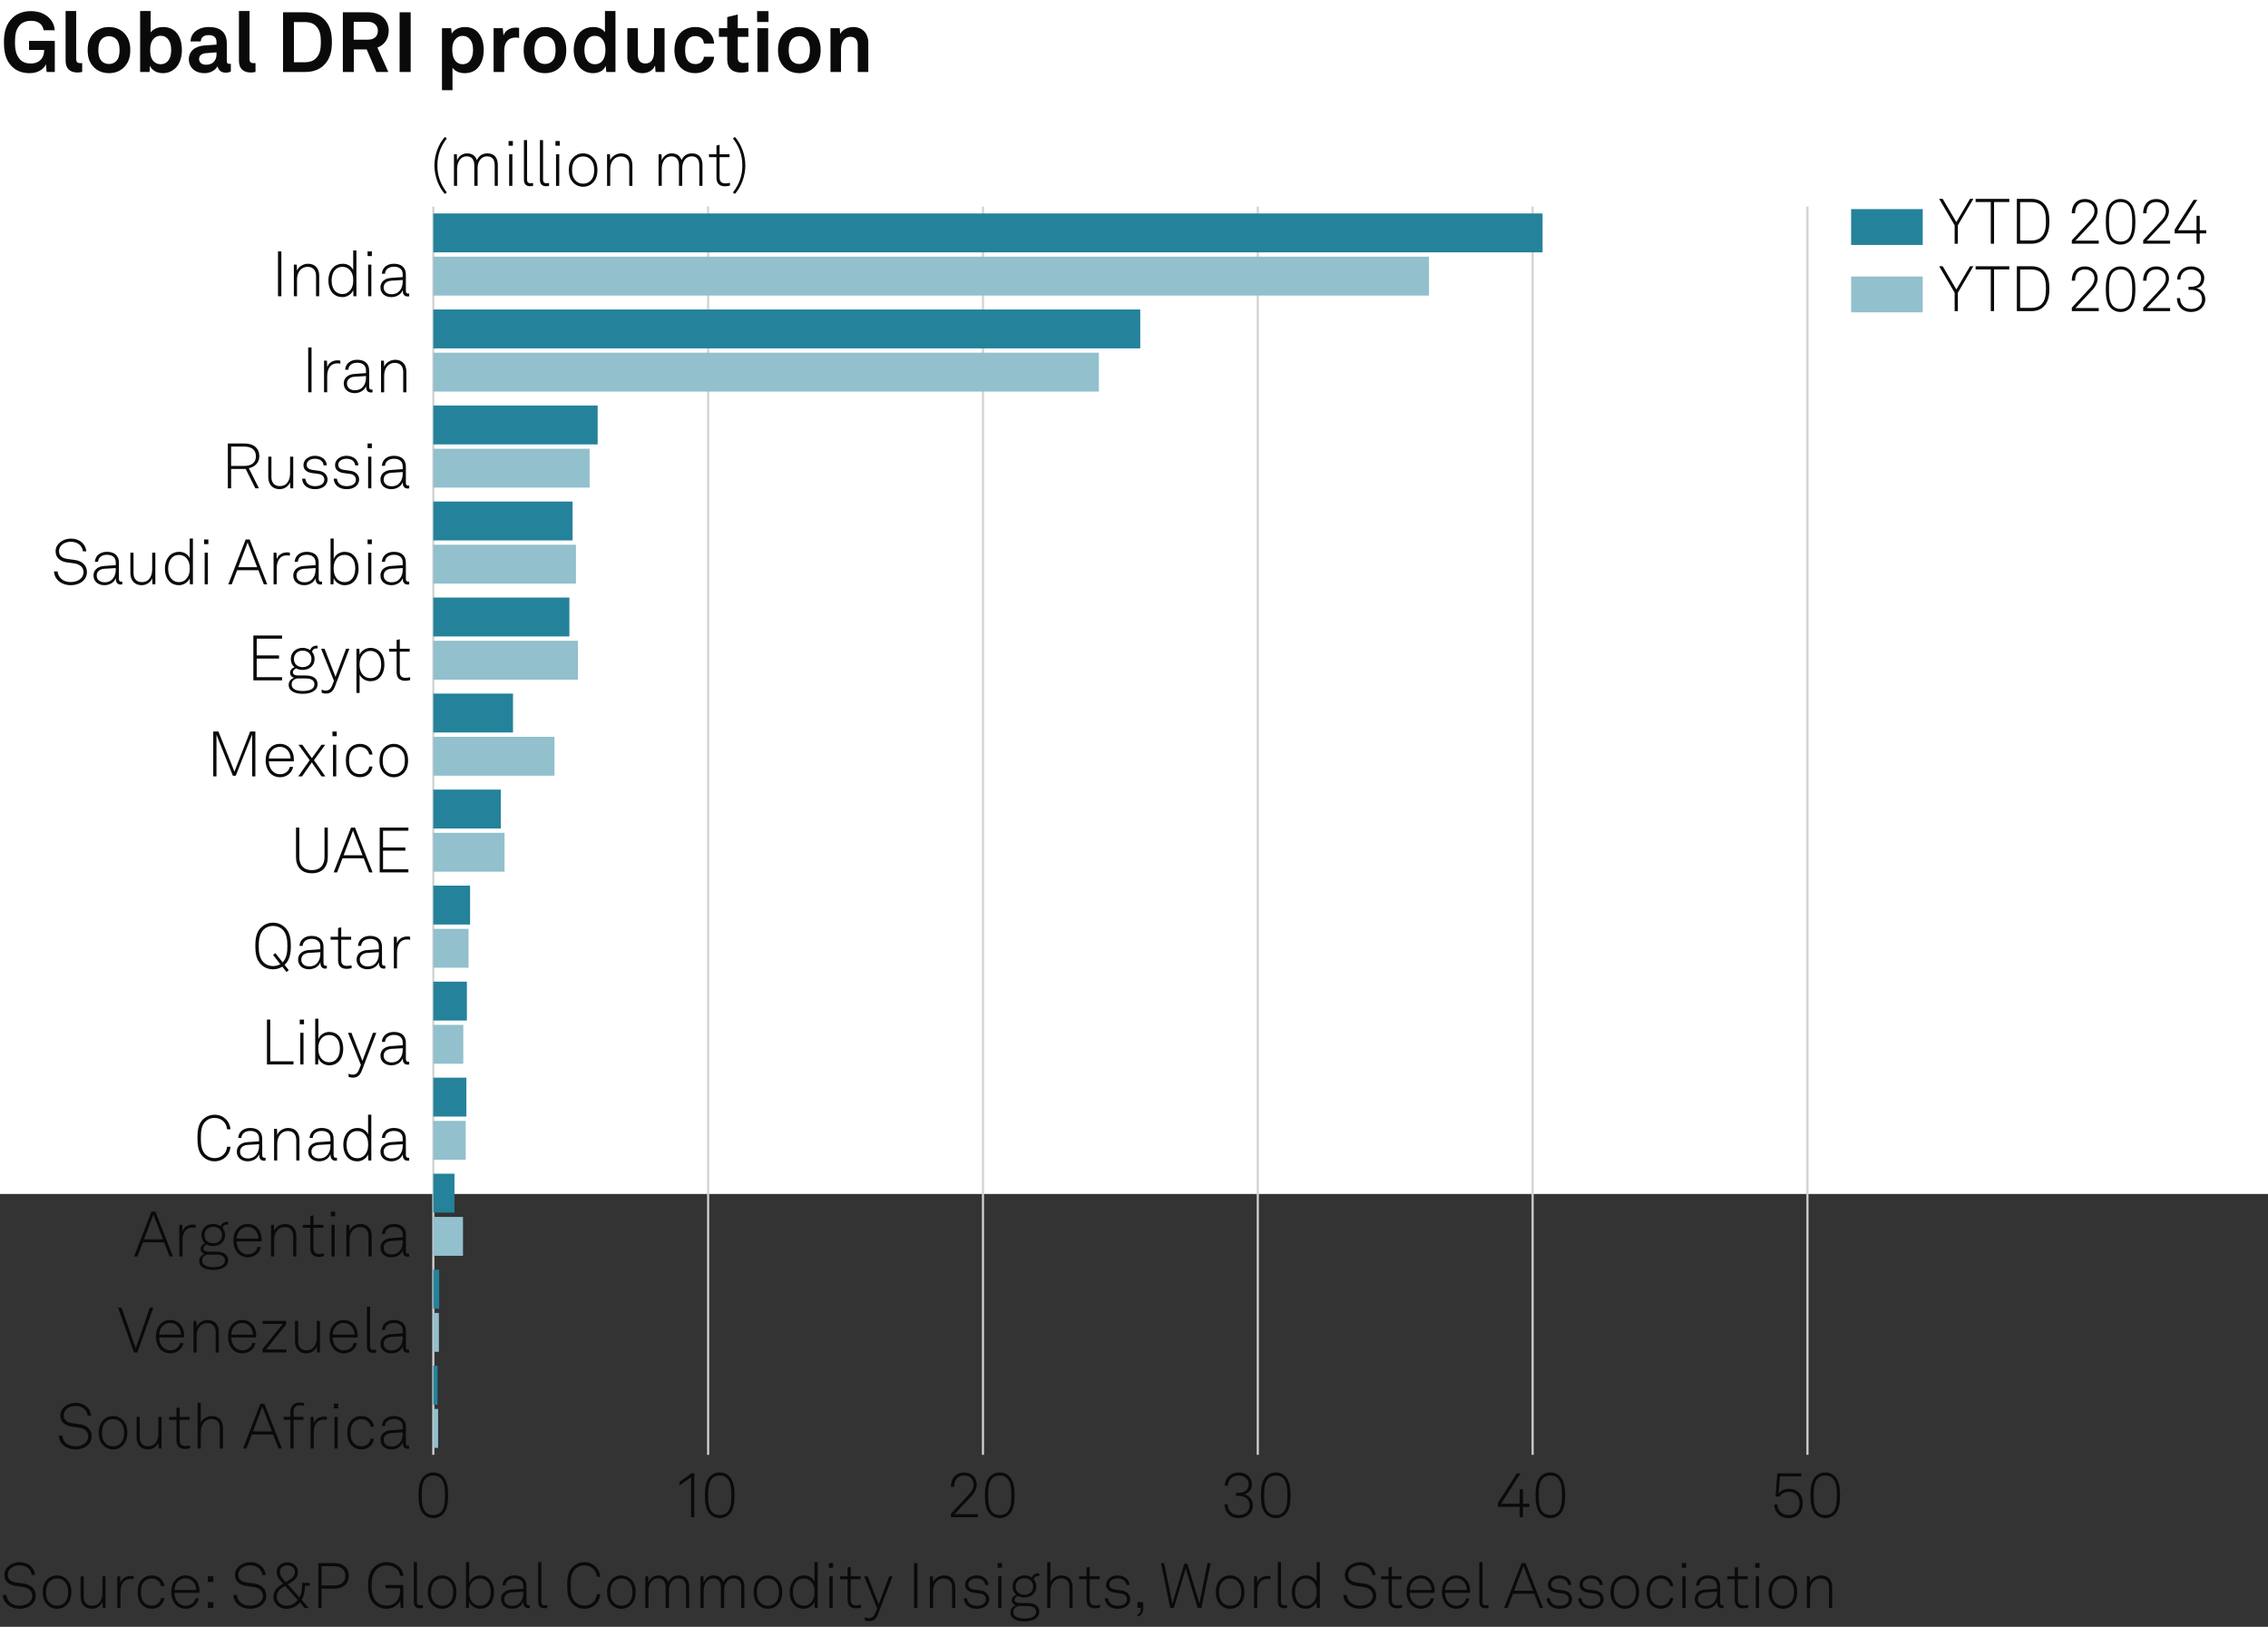 <?xml version="1.0" encoding="utf-8"?>
<!-- Generator: Adobe Illustrator 29.0.1, SVG Export Plug-In . SVG Version: 9.03 Build 54978)  -->
<svg version="1.0" xmlns="http://www.w3.org/2000/svg" xmlns:xlink="http://www.w3.org/1999/xlink" x="0px" y="0px"
	 viewBox="0 0 269.291 193.111" style="enable-background:new 0 0 269.291 193.111;" xml:space="preserve">
<rect x="0" y="0" width="269.291" height="193.111" fill="#333333" stroke="none"/>
<g id="Background">
	<rect style="fill:#FFFFFF;" width="269.291" height="141.732"/>
</g>
<g id="Graph">
	<g>
		<path style="fill:#0A0A0A;" d="M1.419,7.896c-0.76-0.76-0.95-1.739-0.95-2.898c0-1.16,0.23-2.119,1.02-2.878
			c0.57-0.55,1.329-0.8,2.179-0.8c0.959,0,1.679,0.32,2.169,0.81c0.36,0.36,0.62,0.839,0.66,1.459H5.177
			c-0.03-0.26-0.14-0.489-0.3-0.669c-0.24-0.28-0.64-0.45-1.2-0.45c-0.509,0-0.989,0.16-1.299,0.479c-0.48,0.5-0.6,1.149-0.6,2.049
			c0,0.899,0.13,1.549,0.6,2.059c0.31,0.33,0.75,0.48,1.269,0.48c1.04,0,1.599-0.66,1.599-1.589l0.01-0.02H3.448V4.857h3.058v3.688
			H5.537l-0.09-0.939c-0.14,0.45-0.79,1.08-1.929,1.08C2.688,8.685,1.969,8.445,1.419,7.896z"/>
		<path style="fill:#0A0A0A;" d="M7.79,7.206V1.309h1.259v5.687c0,0.3,0.07,0.5,0.5,0.5c0.11,0,0.14-0.01,0.21-0.01v1.05
			c-0.23,0.05-0.32,0.07-0.55,0.07C8.359,8.605,7.79,8.195,7.79,7.206z"/>
		<path style="fill:#0A0A0A;" d="M11.07,7.896c-0.42-0.47-0.66-1.04-0.66-1.949s0.24-1.479,0.66-1.949
			c0.37-0.42,0.989-0.79,1.869-0.79s1.5,0.37,1.869,0.79c0.42,0.47,0.66,1.039,0.66,1.949s-0.24,1.479-0.66,1.949
			c-0.37,0.419-0.99,0.79-1.869,0.79S11.439,8.315,11.07,7.896z M13.788,7.266c0.33-0.33,0.41-0.81,0.41-1.319
			s-0.08-0.989-0.41-1.319c-0.18-0.18-0.46-0.33-0.85-0.33s-0.669,0.15-0.85,0.33c-0.33,0.33-0.41,0.81-0.41,1.319
			s0.08,0.99,0.41,1.319c0.18,0.18,0.46,0.33,0.85,0.33S13.608,7.445,13.788,7.266z"/>
		<path style="fill:#0A0A0A;" d="M17.799,7.805l-0.04,0.74h-1.12V1.309h1.25v2.539c0.23-0.31,0.72-0.64,1.469-0.64
			c0.62,0,1.109,0.2,1.469,0.54c0.54,0.51,0.77,1.309,0.77,2.209c0,0.839-0.26,1.709-0.85,2.208c-0.36,0.31-0.82,0.52-1.409,0.52
			C18.699,8.685,18.069,8.405,17.799,7.805z M19.918,7.266c0.3-0.33,0.41-0.83,0.41-1.329c0-0.5-0.1-0.939-0.38-1.29
			c-0.2-0.25-0.47-0.4-0.869-0.4c-0.38,0-0.65,0.14-0.86,0.38c-0.29,0.34-0.39,0.79-0.39,1.31c0,0.54,0.1,1.019,0.41,1.339
			c0.19,0.2,0.47,0.35,0.84,0.35C19.448,7.625,19.718,7.485,19.918,7.266z"/>
		<path style="fill:#0A0A0A;" d="M22.42,7.056c0-0.949,0.7-1.579,1.859-1.659l1.429-0.1v-0.3c0-0.49-0.26-0.83-0.919-0.83
			c-0.61,0-0.919,0.27-0.95,0.75H22.63c0-0.99,0.889-1.709,2.179-1.709c1.339,0,2.119,0.62,2.119,1.959v2.089
			c0,0.24,0.11,0.33,0.32,0.33c0.06,0,0.12-0.01,0.16-0.02v0.919c-0.16,0.09-0.34,0.14-0.62,0.14c-0.54,0-0.87-0.31-0.95-0.76
			c-0.24,0.42-0.799,0.82-1.539,0.82C23.06,8.685,22.42,7.905,22.42,7.056z M25.708,6.446v-0.23l-1.199,0.09
			c-0.5,0.04-0.87,0.23-0.87,0.7c0,0.4,0.31,0.68,0.83,0.68C25.318,7.686,25.708,7.125,25.708,6.446z"/>
		<path style="fill:#0A0A0A;" d="M28.37,7.206V1.309h1.259v5.687c0,0.3,0.07,0.5,0.5,0.5c0.11,0,0.14-0.01,0.21-0.01v1.05
			c-0.23,0.05-0.32,0.07-0.55,0.07C28.939,8.605,28.37,8.195,28.37,7.206z"/>
		<path style="fill:#0A0A0A;" d="M36.248,1.459c0.81,0,1.589,0.229,2.159,0.759c0.79,0.74,1,1.659,1,2.789
			c0,1.109-0.22,2.039-1,2.778c-0.56,0.53-1.349,0.76-2.159,0.76h-2.639V1.459H36.248z M37.498,6.936c0.479-0.47,0.6-1.08,0.6-1.929
			c0-0.87-0.12-1.469-0.6-1.939c-0.3-0.3-0.76-0.45-1.25-0.45h-1.349v4.768h1.349C36.738,7.386,37.198,7.236,37.498,6.936z"/>
		<path style="fill:#0A0A0A;" d="M43.698,1.459c1.689,0,2.458,1.059,2.458,2.199c0,0.949-0.53,1.699-1.349,1.989l1.299,2.898h-1.419
			l-1.149-2.679h-1.529v2.679h-1.299V1.459H43.698z M44.867,3.638c0-0.57-0.419-1.049-1.169-1.049h-1.699v2.119h1.689
			C44.447,4.707,44.867,4.307,44.867,3.638z"/>
		<path style="fill:#0A0A0A;" d="M48.759,1.459v7.086h-1.31V1.459H48.759z"/>
		<path style="fill:#0A0A0A;" d="M52.479,3.348h1.089l0.07,0.65c0.29-0.53,0.919-0.79,1.559-0.79c0.6,0,1.079,0.19,1.429,0.51
			c0.56,0.509,0.81,1.349,0.81,2.219c0,0.929-0.28,1.759-0.85,2.259c-0.35,0.31-0.83,0.49-1.419,0.49c-0.75,0-1.189-0.33-1.439-0.64
			v2.658h-1.25V3.348z M55.767,7.256c0.28-0.35,0.4-0.79,0.4-1.319c0-0.48-0.08-0.939-0.37-1.279c-0.21-0.24-0.46-0.4-0.859-0.4
			c-0.38,0-0.63,0.14-0.85,0.38c-0.29,0.31-0.39,0.759-0.39,1.229c0,0.56,0.1,1.06,0.41,1.399c0.19,0.21,0.459,0.36,0.83,0.36
			C55.317,7.625,55.587,7.476,55.767,7.256z"/>
		<path style="fill:#0A0A0A;" d="M58.609,3.348h1.089l0.08,0.86c0.24-0.66,0.859-0.93,1.469-0.93c0.13,0,0.26,0.01,0.39,0.03v1.2
			c-0.1-0.03-0.25-0.05-0.399-0.05c-0.93,0-1.37,0.6-1.37,1.569v2.519h-1.259V3.348z"/>
		<path style="fill:#0A0A0A;" d="M62.839,7.896c-0.42-0.47-0.66-1.04-0.66-1.949s0.24-1.479,0.66-1.949
			c0.37-0.42,0.989-0.79,1.869-0.79s1.5,0.37,1.869,0.79c0.42,0.47,0.66,1.039,0.66,1.949s-0.24,1.479-0.66,1.949
			c-0.37,0.419-0.99,0.79-1.869,0.79S63.209,8.315,62.839,7.896z M65.558,7.266c0.33-0.33,0.41-0.81,0.41-1.319
			s-0.08-0.989-0.41-1.319c-0.18-0.18-0.46-0.33-0.85-0.33s-0.669,0.15-0.85,0.33c-0.33,0.33-0.41,0.81-0.41,1.319
			s0.08,0.99,0.41,1.319c0.18,0.18,0.46,0.33,0.85,0.33S65.378,7.445,65.558,7.266z"/>
		<path style="fill:#0A0A0A;" d="M69.009,8.175c-0.6-0.52-0.889-1.37-0.889-2.219c0-0.88,0.27-1.669,0.779-2.159
			c0.39-0.379,0.919-0.589,1.559-0.589c0.75,0,1.189,0.33,1.37,0.64V1.309h1.249v7.236h-1.089l-0.07-0.74
			c-0.2,0.59-0.85,0.88-1.489,0.88C69.858,8.685,69.369,8.485,69.009,8.175z M71.478,7.275c0.3-0.33,0.41-0.799,0.41-1.339
			c0-0.52-0.1-0.97-0.39-1.31c-0.2-0.24-0.479-0.37-0.859-0.37c-0.39,0-0.67,0.14-0.87,0.39c-0.28,0.35-0.38,0.79-0.38,1.29
			c0,0.5,0.11,1,0.41,1.329c0.2,0.22,0.47,0.36,0.84,0.36C71.008,7.625,71.288,7.485,71.478,7.275z"/>
		<path style="fill:#0A0A0A;" d="M74.489,6.826V3.348h1.249v3.188c0,0.609,0.29,1,0.9,1c0.719,0,1.019-0.59,1.019-1.339V3.348h1.25
			v5.197h-1.069l-0.06-0.78c-0.22,0.59-0.83,0.92-1.489,0.92C75.249,8.685,74.489,7.935,74.489,6.826z"/>
		<path style="fill:#0A0A0A;" d="M80.679,7.865c-0.4-0.49-0.6-1.159-0.6-1.919c0-0.759,0.2-1.439,0.609-1.919
			c0.37-0.44,0.99-0.819,1.849-0.819c1.269,0,2.189,0.779,2.249,1.959h-1.209c-0.05-0.56-0.41-0.88-1.01-0.88
			c-0.41,0-0.68,0.15-0.849,0.34c-0.31,0.34-0.37,0.83-0.37,1.319s0.06,0.979,0.37,1.31c0.18,0.189,0.439,0.35,0.849,0.35
			c0.59,0,0.959-0.34,1.01-0.87h1.209c-0.06,1.16-1.019,1.949-2.249,1.949C81.679,8.685,81.039,8.315,80.679,7.865z"/>
		<path style="fill:#0A0A0A;" d="M86.349,7.086V4.377h-0.989v-1.03h0.989V2.028l1.25-0.31v1.629h1.259v1.03h-1.259v2.528
			c0,0.4,0.26,0.57,0.66,0.57c0.26,0,0.45-0.03,0.609-0.07v1.079c-0.27,0.1-0.569,0.13-0.869,0.13
			C86.948,8.615,86.349,8.085,86.349,7.086z"/>
		<path style="fill:#0A0A0A;" d="M91.249,1.319v1.29h-1.35v-1.29H91.249z M91.208,3.348v5.197h-1.27V3.348H91.208z"/>
		<path style="fill:#0A0A0A;" d="M93.039,7.896c-0.42-0.47-0.66-1.04-0.66-1.949s0.24-1.479,0.66-1.949
			c0.37-0.42,0.989-0.79,1.869-0.79s1.5,0.37,1.869,0.79c0.42,0.47,0.66,1.039,0.66,1.949s-0.24,1.479-0.66,1.949
			c-0.37,0.419-0.99,0.79-1.869,0.79S93.409,8.315,93.039,7.896z M95.757,7.266c0.33-0.33,0.41-0.81,0.41-1.319
			s-0.08-0.989-0.41-1.319c-0.18-0.18-0.459-0.33-0.85-0.33c-0.39,0-0.669,0.15-0.85,0.33c-0.33,0.33-0.41,0.81-0.41,1.319
			s0.08,0.99,0.41,1.319c0.18,0.18,0.46,0.33,0.85,0.33C95.298,7.595,95.578,7.445,95.757,7.266z"/>
		<path style="fill:#0A0A0A;" d="M98.609,3.348h1.089l0.06,0.68c0.31-0.56,0.95-0.819,1.549-0.819c1.109,0,1.789,0.77,1.789,1.859
			v3.478h-1.25V5.356c0-0.609-0.29-0.989-0.87-0.989c-0.779,0-1.119,0.689-1.119,1.499v2.679h-1.25V3.348z"/>
	</g>
	<g>
		<path style="fill:#0A0A0A;" d="M51.581,19.639c0-1.171,0.428-2.478,1.239-3.386l0.233,0.18c-0.736,0.946-1.119,1.974-1.119,3.206
			c0,1.231,0.383,2.26,1.119,3.206l-0.233,0.18C52.009,22.117,51.581,20.81,51.581,19.639z"/>
		<path style="fill:#0A0A0A;" d="M53.899,18.311h0.345l0.03,0.735c0.172-0.503,0.63-0.841,1.179-0.841
			c0.646,0,1.021,0.331,1.171,0.811c0.203-0.465,0.608-0.811,1.239-0.811c0.878,0,1.246,0.578,1.246,1.381v2.478h-0.375v-2.432
			c0-0.661-0.255-1.074-0.908-1.074c-0.706,0-1.119,0.623-1.119,1.381v2.125h-0.39v-2.432c0-0.661-0.286-1.074-0.909-1.074
			c-0.721,0-1.133,0.676-1.133,1.479v2.027h-0.375V18.311z"/>
		<path style="fill:#0A0A0A;" d="M60.896,16.741v0.556h-0.511v-0.556H60.896z M60.836,18.311v3.753h-0.383v-3.753H60.836z"/>
		<path style="fill:#0A0A0A;" d="M62.208,21.313v-4.685h0.375v4.669c0,0.255,0.075,0.45,0.39,0.45c0.15,0,0.218-0.007,0.323-0.022
			v0.338c-0.083,0.022-0.18,0.045-0.337,0.045C62.479,22.109,62.208,21.861,62.208,21.313z"/>
		<path style="fill:#0A0A0A;" d="M64.106,21.313v-4.685h0.375v4.669c0,0.255,0.075,0.45,0.39,0.45c0.15,0,0.218-0.007,0.323-0.022
			v0.338c-0.083,0.022-0.18,0.045-0.337,0.045C64.376,22.109,64.106,21.861,64.106,21.313z"/>
		<path style="fill:#0A0A0A;" d="M66.461,16.741v0.556h-0.51v-0.556H66.461z M66.401,18.311v3.753h-0.383v-3.753H66.401z"/>
		<path style="fill:#0A0A0A;" d="M68.111,21.726c-0.413-0.398-0.57-0.893-0.57-1.539c0-0.638,0.157-1.141,0.57-1.539
			c0.271-0.255,0.646-0.443,1.126-0.443s0.856,0.188,1.126,0.443c0.413,0.398,0.571,0.901,0.571,1.539
			c0,0.646-0.158,1.141-0.571,1.539c-0.27,0.255-0.646,0.443-1.126,0.443S68.382,21.981,68.111,21.726z M70.101,21.471
			c0.353-0.345,0.451-0.788,0.451-1.284c0-0.488-0.098-0.938-0.451-1.284c-0.203-0.203-0.488-0.33-0.863-0.33
			c-0.375,0-0.661,0.127-0.863,0.33c-0.353,0.345-0.45,0.796-0.45,1.284c0,0.496,0.098,0.938,0.45,1.284
			c0.203,0.203,0.488,0.331,0.863,0.331C69.613,21.801,69.898,21.674,70.101,21.471z"/>
		<path style="fill:#0A0A0A;" d="M72.078,18.311h0.345l0.03,0.721c0.195-0.518,0.781-0.826,1.306-0.826
			c0.856,0,1.329,0.571,1.329,1.404v2.455h-0.375v-2.417c0-0.63-0.323-1.073-0.991-1.073c-0.833,0-1.269,0.69-1.269,1.524v1.967
			h-0.375V18.311z"/>
		<path style="fill:#0A0A0A;" d="M78.198,18.311h0.345l0.03,0.735c0.172-0.503,0.63-0.841,1.178-0.841
			c0.646,0,1.021,0.331,1.171,0.811c0.203-0.465,0.608-0.811,1.239-0.811c0.878,0,1.246,0.578,1.246,1.381v2.478h-0.375v-2.432
			c0-0.661-0.255-1.074-0.908-1.074c-0.706,0-1.119,0.623-1.119,1.381v2.125h-0.39v-2.432c0-0.661-0.286-1.074-0.909-1.074
			c-0.721,0-1.133,0.676-1.133,1.479v2.027h-0.375V18.311z"/>
		<path style="fill:#0A0A0A;" d="M85.068,21.088v-2.432h-0.886v-0.345h0.886v-1.036l0.375-0.09v1.126h1.179v0.345h-1.179v2.38
			c0,0.413,0.127,0.728,0.675,0.728c0.203,0,0.36-0.022,0.556-0.067v0.33c-0.188,0.06-0.375,0.09-0.585,0.09
			C85.354,22.117,85.068,21.688,85.068,21.088z"/>
		<path style="fill:#0A0A0A;" d="M87.025,22.845c0.735-0.946,1.118-1.975,1.118-3.206c0-1.231-0.383-2.26-1.118-3.206l0.232-0.18
			c0.811,0.908,1.239,2.214,1.239,3.386c0,1.171-0.428,2.478-1.239,3.386L87.025,22.845z"/>
	</g>
	<g>
		<path style="fill:#0A0A0A;" d="M0.331,189.337h0.42c0.09,0.766,0.676,1.262,1.547,1.262c0.863,0,1.539-0.436,1.539-1.187
			c0-0.503-0.398-0.924-1.036-1.014l-0.901-0.128c-0.811-0.112-1.381-0.532-1.381-1.336c0-0.863,0.871-1.494,1.817-1.494
			c1.028,0,1.764,0.646,1.832,1.517H3.769c-0.105-0.751-0.706-1.141-1.449-1.141c-0.781,0-1.396,0.458-1.396,1.104
			c0,0.615,0.443,0.855,1.014,0.938l0.916,0.127c0.818,0.113,1.389,0.676,1.389,1.412c0,0.945-0.833,1.576-1.944,1.576
			C1.239,190.974,0.375,190.312,0.331,189.337z"/>
		<path style="fill:#0A0A0A;" d="M5.648,190.53c-0.413-0.397-0.571-0.893-0.571-1.539c0-0.638,0.158-1.141,0.571-1.539
			c0.27-0.255,0.646-0.442,1.126-0.442s0.856,0.188,1.126,0.442c0.413,0.398,0.57,0.901,0.57,1.539c0,0.646-0.158,1.142-0.57,1.539
			c-0.271,0.256-0.646,0.443-1.126,0.443S5.918,190.786,5.648,190.53z M7.638,190.275c0.353-0.346,0.451-0.788,0.451-1.284
			c0-0.487-0.098-0.938-0.451-1.283c-0.203-0.203-0.488-0.33-0.863-0.33s-0.661,0.127-0.863,0.33
			c-0.353,0.345-0.45,0.796-0.45,1.283c0,0.496,0.097,0.938,0.45,1.284c0.203,0.203,0.488,0.33,0.863,0.33
			S7.435,190.479,7.638,190.275z"/>
		<path style="fill:#0A0A0A;" d="M9.571,189.54v-2.425h0.375v2.402c0,0.652,0.323,1.088,0.983,1.088
			c0.871,0,1.231-0.698,1.231-1.539v-1.951h0.375v3.753h-0.345l-0.03-0.705c-0.21,0.495-0.69,0.811-1.254,0.811
			C10.059,190.974,9.571,190.381,9.571,189.54z"/>
		<path style="fill:#0A0A0A;" d="M13.928,187.115h0.345l0.03,0.772c0.165-0.525,0.675-0.811,1.208-0.811c0.113,0,0.24,0,0.353,0.038
			v0.36c-0.12-0.03-0.248-0.038-0.368-0.038c-0.871,0-1.193,0.721-1.193,1.554v1.877h-0.375V187.115z"/>
		<path style="fill:#0A0A0A;" d="M16.891,190.523c-0.398-0.398-0.541-0.894-0.541-1.532c0-0.646,0.135-1.148,0.541-1.539
			c0.27-0.263,0.653-0.442,1.133-0.442c0.796,0,1.404,0.488,1.494,1.269h-0.398c-0.083-0.518-0.511-0.9-1.096-0.9
			c-0.368,0-0.661,0.12-0.863,0.322c-0.353,0.353-0.428,0.796-0.428,1.291c0,0.488,0.083,0.932,0.435,1.284
			c0.203,0.203,0.496,0.323,0.863,0.323c0.586,0,1.014-0.384,1.096-0.901h0.391c-0.098,0.773-0.706,1.269-1.494,1.269
			C17.544,190.966,17.161,190.793,16.891,190.523z"/>
		<path style="fill:#0A0A0A;" d="M20.836,190.448c-0.308-0.36-0.496-0.871-0.496-1.441c0-0.474,0.075-0.938,0.375-1.337
			c0.323-0.428,0.766-0.66,1.314-0.66c1.036,0,1.659,0.826,1.659,1.824c0,0.09,0,0.143-0.007,0.248h-2.965
			c0.015,0.833,0.503,1.531,1.344,1.531c0.593,0,1.059-0.391,1.148-0.871h0.391c-0.113,0.706-0.789,1.231-1.539,1.231
			C21.519,190.974,21.083,190.733,20.836,190.448z M23.298,188.744c-0.015-0.714-0.458-1.382-1.269-1.382
			c-0.796,0-1.292,0.646-1.307,1.382H23.298z"/>
		<path style="fill:#0A0A0A;" d="M25.336,187.115v0.675h-0.661v-0.675H25.336z M25.336,190.192v0.676h-0.661v-0.676H25.336z"/>
		<path style="fill:#0A0A0A;" d="M27.705,189.337h0.421c0.09,0.766,0.675,1.262,1.546,1.262c0.863,0,1.539-0.436,1.539-1.187
			c0-0.503-0.398-0.924-1.036-1.014l-0.901-0.128c-0.811-0.112-1.381-0.532-1.381-1.336c0-0.863,0.871-1.494,1.817-1.494
			c1.028,0,1.764,0.646,1.832,1.517h-0.398c-0.105-0.751-0.706-1.141-1.449-1.141c-0.781,0-1.396,0.458-1.396,1.104
			c0,0.615,0.443,0.855,1.014,0.938l0.916,0.127c0.818,0.113,1.389,0.676,1.389,1.412c0,0.945-0.833,1.576-1.944,1.576
			C28.613,190.974,27.75,190.312,27.705,189.337z"/>
		<path style="fill:#0A0A0A;" d="M32.475,189.562c0-0.594,0.292-1.036,0.795-1.359l0.338-0.218l-0.345-0.39
			c-0.285-0.323-0.413-0.608-0.413-0.969c0-0.661,0.541-1.164,1.269-1.164c0.713,0,1.261,0.458,1.261,1.179
			c0,0.519-0.278,0.841-0.683,1.097l-0.526,0.33l1.389,1.562c0.203-0.323,0.3-0.849,0.3-1.404v-0.322h0.931v0.338h-0.57
			c-0.008,0.54-0.135,1.291-0.405,1.674l0.855,0.969h-0.48l-0.578-0.669c-0.36,0.451-0.938,0.767-1.591,0.767
			C33.196,190.981,32.475,190.41,32.475,189.562z M35.35,189.93l-1.501-1.674l-0.338,0.218c-0.39,0.248-0.653,0.601-0.653,1.066
			c0,0.623,0.556,1.065,1.164,1.065C34.607,190.605,35.058,190.32,35.35,189.93z M34.509,187.445
			c0.285-0.181,0.503-0.466,0.503-0.804c0-0.495-0.375-0.833-0.893-0.833c-0.473,0-0.894,0.308-0.894,0.818
			c0,0.285,0.135,0.518,0.36,0.78l0.345,0.405L34.509,187.445z"/>
		<path style="fill:#0A0A0A;" d="M39.662,185.546c0.983,0,1.749,0.473,1.749,1.517c0,1.043-0.766,1.517-1.749,1.517h-1.479v2.289
			h-0.391v-5.322H39.662z M41.006,187.062c0-0.826-0.593-1.142-1.366-1.142h-1.457v2.282h1.457
			C40.413,188.203,41.006,187.888,41.006,187.062z"/>
		<path style="fill:#0A0A0A;" d="M44.431,190.403c-0.593-0.571-0.729-1.435-0.729-2.192c0-0.766,0.12-1.614,0.729-2.185
			c0.353-0.33,0.855-0.586,1.456-0.586c0.571,0,1.051,0.173,1.396,0.458c0.36,0.293,0.585,0.706,0.623,1.171h-0.405
			c-0.03-0.322-0.158-0.585-0.36-0.788c-0.3-0.3-0.75-0.458-1.246-0.458c-0.48,0-0.871,0.173-1.156,0.443
			c-0.518,0.495-0.623,1.291-0.623,1.944c0,0.646,0.098,1.486,0.63,1.959c0.3,0.271,0.684,0.421,1.141,0.421
			c1.089,0,1.622-0.773,1.622-1.84v-0.218h-1.734v-0.383h2.117v2.718h-0.308l-0.06-0.878c-0.248,0.556-0.856,0.983-1.637,0.983
			C45.286,190.974,44.776,190.733,44.431,190.403z"/>
		<path style="fill:#0A0A0A;" d="M49.132,190.118v-4.685h0.375v4.669c0,0.256,0.075,0.45,0.39,0.45c0.15,0,0.218-0.007,0.323-0.022
			v0.338c-0.083,0.022-0.181,0.045-0.338,0.045C49.403,190.913,49.132,190.666,49.132,190.118z"/>
		<path style="fill:#0A0A0A;" d="M51.368,190.53c-0.413-0.397-0.57-0.893-0.57-1.539c0-0.638,0.157-1.141,0.57-1.539
			c0.271-0.255,0.646-0.442,1.126-0.442s0.856,0.188,1.126,0.442c0.413,0.398,0.571,0.901,0.571,1.539
			c0,0.646-0.158,1.142-0.571,1.539c-0.27,0.256-0.646,0.443-1.126,0.443S51.638,190.786,51.368,190.53z M53.357,190.275
			c0.353-0.346,0.451-0.788,0.451-1.284c0-0.487-0.098-0.938-0.451-1.283c-0.203-0.203-0.488-0.33-0.863-0.33
			c-0.375,0-0.661,0.127-0.863,0.33c-0.353,0.345-0.45,0.796-0.45,1.283c0,0.496,0.098,0.938,0.45,1.284
			c0.203,0.203,0.488,0.33,0.863,0.33C52.869,190.605,53.154,190.479,53.357,190.275z"/>
		<path style="fill:#0A0A0A;" d="M55.71,190.133l-0.03,0.735h-0.345v-5.435h0.375v2.425c0.195-0.519,0.743-0.849,1.291-0.849
			c0.451,0,0.803,0.15,1.059,0.391c0.405,0.375,0.601,0.976,0.601,1.599c0,0.653-0.203,1.254-0.638,1.622
			c-0.255,0.218-0.585,0.353-1.028,0.353C56.476,190.974,55.905,190.658,55.71,190.133z M57.76,190.343
			c0.353-0.315,0.51-0.811,0.51-1.352c0-0.487-0.12-0.976-0.428-1.283c-0.203-0.203-0.473-0.33-0.841-0.33
			c-0.353,0-0.616,0.112-0.811,0.292c-0.353,0.323-0.488,0.767-0.488,1.321c0,0.519,0.143,0.991,0.496,1.314
			c0.195,0.18,0.451,0.3,0.788,0.3C57.317,190.605,57.572,190.508,57.76,190.343z"/>
		<path style="fill:#0A0A0A;" d="M59.49,189.825c0-0.668,0.51-1.081,1.261-1.134l1.382-0.098v-0.33c0-0.631-0.458-0.901-1.036-0.901
			c-0.563,0-1.029,0.271-1.066,0.834h-0.375c0.052-0.773,0.676-1.187,1.426-1.187c0.856,0,1.426,0.42,1.426,1.283v1.854
			c0,0.256,0.038,0.405,0.293,0.405c0.03,0,0.075,0,0.105-0.007v0.33c-0.052,0.015-0.12,0.022-0.18,0.022
			c-0.465,0-0.593-0.353-0.593-0.751c-0.203,0.533-0.773,0.826-1.352,0.826C60.053,190.974,59.49,190.53,59.49,189.825z
			 M62.132,189.134v-0.194l-1.344,0.082c-0.578,0.038-0.916,0.353-0.916,0.796c0,0.525,0.405,0.811,0.938,0.811
			C61.757,190.628,62.132,189.862,62.132,189.134z"/>
		<path style="fill:#0A0A0A;" d="M63.899,190.118v-4.685h0.375v4.669c0,0.256,0.075,0.45,0.39,0.45c0.15,0,0.218-0.007,0.323-0.022
			v0.338c-0.083,0.022-0.18,0.045-0.337,0.045C64.17,190.913,63.899,190.666,63.899,190.118z"/>
		<path style="fill:#0A0A0A;" d="M67.973,190.388c-0.571-0.578-0.623-1.426-0.623-2.185c0-0.758,0.052-1.599,0.623-2.177
			c0.368-0.368,0.893-0.586,1.404-0.586c1.021,0,1.802,0.714,1.892,1.734h-0.405c-0.067-0.788-0.646-1.352-1.486-1.352
			c-0.473,0-0.833,0.173-1.119,0.466c-0.48,0.495-0.503,1.276-0.503,1.914c0,0.639,0.03,1.427,0.51,1.922
			c0.293,0.301,0.668,0.466,1.111,0.466c0.841,0,1.419-0.563,1.486-1.352h0.405c-0.083,1.044-0.893,1.734-1.892,1.734
			C68.866,190.974,68.34,190.756,67.973,190.388z"/>
		<path style="fill:#0A0A0A;" d="M72.652,190.53c-0.413-0.397-0.571-0.893-0.571-1.539c0-0.638,0.158-1.141,0.571-1.539
			c0.27-0.255,0.646-0.442,1.126-0.442s0.856,0.188,1.126,0.442c0.413,0.398,0.57,0.901,0.57,1.539c0,0.646-0.158,1.142-0.57,1.539
			c-0.271,0.256-0.646,0.443-1.126,0.443S72.922,190.786,72.652,190.53z M74.642,190.275c0.353-0.346,0.451-0.788,0.451-1.284
			c0-0.487-0.098-0.938-0.451-1.283c-0.203-0.203-0.488-0.33-0.863-0.33s-0.661,0.127-0.863,0.33
			c-0.353,0.345-0.45,0.796-0.45,1.283c0,0.496,0.097,0.938,0.45,1.284c0.203,0.203,0.488,0.33,0.863,0.33
			S74.439,190.479,74.642,190.275z"/>
		<path style="fill:#0A0A0A;" d="M76.62,187.115h0.345l0.03,0.735c0.172-0.503,0.63-0.841,1.178-0.841
			c0.646,0,1.021,0.33,1.171,0.811c0.203-0.465,0.608-0.811,1.239-0.811c0.878,0,1.246,0.578,1.246,1.381v2.478h-0.375v-2.432
			c0-0.661-0.255-1.074-0.908-1.074c-0.706,0-1.119,0.623-1.119,1.382v2.124h-0.39v-2.432c0-0.661-0.286-1.074-0.909-1.074
			c-0.721,0-1.133,0.676-1.133,1.479v2.026H76.62V187.115z"/>
		<path style="fill:#0A0A0A;" d="M83.174,187.115h0.345l0.03,0.735c0.172-0.503,0.63-0.841,1.178-0.841
			c0.646,0,1.021,0.33,1.171,0.811c0.203-0.465,0.608-0.811,1.239-0.811c0.878,0,1.246,0.578,1.246,1.381v2.478h-0.375v-2.432
			c0-0.661-0.255-1.074-0.908-1.074c-0.706,0-1.119,0.623-1.119,1.382v2.124h-0.39v-2.432c0-0.661-0.286-1.074-0.909-1.074
			c-0.721,0-1.133,0.676-1.133,1.479v2.026h-0.375V187.115z"/>
		<path style="fill:#0A0A0A;" d="M90.052,190.53c-0.413-0.397-0.57-0.893-0.57-1.539c0-0.638,0.157-1.141,0.57-1.539
			c0.271-0.255,0.646-0.442,1.126-0.442s0.856,0.188,1.126,0.442c0.413,0.398,0.571,0.901,0.571,1.539
			c0,0.646-0.158,1.142-0.571,1.539c-0.27,0.256-0.646,0.443-1.126,0.443S90.323,190.786,90.052,190.53z M92.042,190.275
			c0.353-0.346,0.451-0.788,0.451-1.284c0-0.487-0.098-0.938-0.451-1.283c-0.203-0.203-0.488-0.33-0.863-0.33
			c-0.375,0-0.661,0.127-0.863,0.33c-0.353,0.345-0.45,0.796-0.45,1.283c0,0.496,0.098,0.938,0.45,1.284
			c0.203,0.203,0.488,0.33,0.863,0.33C91.554,190.605,91.839,190.479,92.042,190.275z"/>
		<path style="fill:#0A0A0A;" d="M94.395,190.613c-0.436-0.368-0.631-0.969-0.631-1.614c0-0.615,0.195-1.193,0.601-1.576
			c0.263-0.248,0.631-0.413,1.096-0.413c0.608,0,1.073,0.338,1.246,0.758v-2.334h0.383v5.435h-0.353l-0.03-0.713
			c-0.21,0.503-0.758,0.818-1.276,0.818C94.987,190.974,94.649,190.831,94.395,190.613z M96.226,190.298
			c0.353-0.323,0.488-0.788,0.488-1.307c0-0.555-0.128-0.99-0.48-1.313c-0.195-0.18-0.458-0.3-0.811-0.3
			c-0.36,0-0.638,0.127-0.841,0.338c-0.3,0.314-0.436,0.795-0.436,1.275c0,0.533,0.15,1.044,0.511,1.344
			c0.195,0.166,0.458,0.271,0.781,0.271C95.776,190.605,96.031,190.479,96.226,190.298z"/>
		<path style="fill:#0A0A0A;" d="M98.924,185.546v0.556h-0.511v-0.556H98.924z M98.864,187.115v3.753h-0.383v-3.753H98.864z"/>
		<path style="fill:#0A0A0A;" d="M100.634,189.893v-2.433h-0.886v-0.345h0.886v-1.036l0.375-0.091v1.127h1.179v0.345h-1.179v2.38
			c0,0.413,0.127,0.729,0.675,0.729c0.203,0,0.36-0.022,0.556-0.067v0.33c-0.188,0.06-0.375,0.09-0.585,0.09
			C100.919,190.921,100.634,190.493,100.634,189.893z"/>
		<path style="fill:#0A0A0A;" d="M102.681,192.332v-0.367c0.135,0.067,0.3,0.112,0.488,0.112c0.36,0,0.586-0.165,0.758-0.601
			l0.218-0.548l-1.531-3.813h0.413l1.299,3.333l1.254-3.333h0.398l-1.719,4.489c-0.233,0.607-0.571,0.833-1.066,0.833
			C102.952,192.438,102.741,192.37,102.681,192.332z"/>
		<path style="fill:#0A0A0A;" d="M108.929,185.546v5.322h-0.397v-5.322H108.929z"/>
		<path style="fill:#0A0A0A;" d="M110.414,187.115h0.346l0.029,0.721c0.195-0.519,0.781-0.826,1.307-0.826
			c0.855,0,1.329,0.57,1.329,1.403v2.455h-0.376v-2.417c0-0.631-0.322-1.073-0.991-1.073c-0.833,0-1.269,0.69-1.269,1.523v1.967
			h-0.375V187.115z"/>
		<path style="fill:#0A0A0A;" d="M114.433,189.728h0.383c0.061,0.615,0.548,0.886,1.164,0.886c0.623,0,1.088-0.271,1.088-0.781
			c0-0.33-0.232-0.607-0.69-0.668l-0.729-0.098c-0.63-0.082-1.059-0.383-1.059-0.953c0-0.668,0.646-1.104,1.352-1.104
			c0.811,0,1.396,0.466,1.419,1.141h-0.375c-0.053-0.54-0.496-0.788-1.044-0.788s-0.969,0.293-0.969,0.714
			c0,0.308,0.166,0.54,0.729,0.615l0.713,0.098c0.706,0.098,1.036,0.57,1.036,1.021c0,0.766-0.69,1.164-1.471,1.164
			C115.086,190.974,114.47,190.501,114.433,189.728z"/>
		<path style="fill:#0A0A0A;" d="M118.963,185.546v0.556h-0.51v-0.556H118.963z M118.904,187.115v3.753h-0.383v-3.753H118.904z"/>
		<path style="fill:#0A0A0A;" d="M119.968,191.401c0-0.391,0.256-0.729,0.661-0.841c-0.285-0.06-0.496-0.308-0.496-0.586
			c0-0.314,0.218-0.548,0.526-0.66c-0.271-0.226-0.436-0.563-0.436-0.983c0-0.811,0.646-1.321,1.403-1.321
			c0.338,0,0.646,0.098,0.901,0.263c0.09-0.33,0.397-0.518,0.735-0.518c0.045,0,0.105,0.007,0.143,0.015v0.315
			c-0.037-0.008-0.098-0.008-0.143-0.008c-0.271,0-0.465,0.15-0.518,0.405c0.188,0.218,0.3,0.503,0.3,0.849
			c0,0.811-0.638,1.299-1.419,1.299c-0.285,0-0.548-0.061-0.766-0.181c-0.202,0.083-0.391,0.226-0.391,0.451
			c0,0.345,0.376,0.39,0.676,0.39h0.773c0.578,0,0.938,0.098,1.193,0.338c0.181,0.173,0.286,0.376,0.286,0.691
			c0,0.841-0.879,1.148-1.772,1.148C120.705,192.468,119.968,192.145,119.968,191.401z M123.024,191.334
			c0-0.541-0.488-0.69-1.073-0.69h-1.006c-0.338,0.082-0.623,0.285-0.623,0.721c0,0.585,0.653,0.766,1.313,0.766
			C122.348,192.13,123.024,191.949,123.024,191.334z M122.671,188.331c0-0.623-0.458-0.991-1.044-0.991
			c-0.562,0-1.036,0.368-1.036,0.991c0,0.615,0.451,0.969,1.036,0.969C122.213,189.3,122.671,188.946,122.671,188.331z"/>
		<path style="fill:#0A0A0A;" d="M124.716,185.434v2.372c0.211-0.48,0.766-0.796,1.292-0.796c0.855,0,1.344,0.54,1.344,1.381v2.478
			h-0.376v-2.455c0-0.66-0.315-1.051-0.991-1.051c-0.915,0-1.269,0.818-1.269,1.629v1.877h-0.375v-5.435H124.716z"/>
		<path style="fill:#0A0A0A;" d="M129.014,189.893v-2.433h-0.886v-0.345h0.886v-1.036l0.375-0.091v1.127h1.179v0.345h-1.179v2.38
			c0,0.413,0.128,0.729,0.676,0.729c0.203,0,0.36-0.022,0.556-0.067v0.33c-0.188,0.06-0.375,0.09-0.585,0.09
			C129.299,190.921,129.014,190.493,129.014,189.893z"/>
		<path style="fill:#0A0A0A;" d="M131.181,189.728h0.383c0.061,0.615,0.548,0.886,1.164,0.886c0.623,0,1.088-0.271,1.088-0.781
			c0-0.33-0.232-0.607-0.69-0.668l-0.729-0.098c-0.63-0.082-1.059-0.383-1.059-0.953c0-0.668,0.646-1.104,1.352-1.104
			c0.811,0,1.396,0.466,1.419,1.141h-0.375c-0.053-0.54-0.496-0.788-1.044-0.788s-0.969,0.293-0.969,0.714
			c0,0.308,0.166,0.54,0.729,0.615l0.713,0.098c0.706,0.098,1.036,0.57,1.036,1.021c0,0.766-0.69,1.164-1.471,1.164
			C131.834,190.974,131.218,190.501,131.181,189.728z"/>
		<path style="fill:#0A0A0A;" d="M135.021,191.68c0.315-0.136,0.443-0.391,0.443-0.812h-0.413v-0.676h0.69v0.684
			c0,0.488-0.21,0.894-0.623,1.028L135.021,191.68z"/>
		<path style="fill:#0A0A0A;" d="M143.748,185.546l-1.096,5.322h-0.457l-1.404-4.677l-1.404,4.677h-0.443l-1.096-5.322h0.369
			l0.99,4.805l1.412-4.723h0.367l1.426,4.707l0.969-4.789H143.748z"/>
		<path style="fill:#0A0A0A;" d="M144.936,190.53c-0.412-0.397-0.57-0.893-0.57-1.539c0-0.638,0.158-1.141,0.57-1.539
			c0.271-0.255,0.646-0.442,1.127-0.442s0.855,0.188,1.127,0.442c0.412,0.398,0.57,0.901,0.57,1.539c0,0.646-0.158,1.142-0.57,1.539
			c-0.271,0.256-0.646,0.443-1.127,0.443S145.207,190.786,144.936,190.53z M146.926,190.275c0.354-0.346,0.451-0.788,0.451-1.284
			c0-0.487-0.098-0.938-0.451-1.283c-0.203-0.203-0.488-0.33-0.863-0.33s-0.66,0.127-0.863,0.33
			c-0.354,0.345-0.451,0.796-0.451,1.283c0,0.496,0.098,0.938,0.451,1.284c0.203,0.203,0.488,0.33,0.863,0.33
			S146.723,190.479,146.926,190.275z"/>
		<path style="fill:#0A0A0A;" d="M148.904,187.115h0.346l0.029,0.772c0.164-0.525,0.676-0.811,1.209-0.811
			c0.111,0,0.24,0,0.352,0.038v0.36c-0.119-0.03-0.246-0.038-0.367-0.038c-0.871,0-1.193,0.721-1.193,1.554v1.877h-0.375V187.115z"
			/>
		<path style="fill:#0A0A0A;" d="M151.725,190.118v-4.685h0.375v4.669c0,0.256,0.074,0.45,0.391,0.45
			c0.148,0,0.217-0.007,0.322-0.022v0.338c-0.082,0.022-0.18,0.045-0.338,0.045C151.994,190.913,151.725,190.666,151.725,190.118z"
			/>
		<path style="fill:#0A0A0A;" d="M154.012,190.613c-0.436-0.368-0.631-0.969-0.631-1.614c0-0.615,0.195-1.193,0.602-1.576
			c0.262-0.248,0.629-0.413,1.096-0.413c0.607,0,1.072,0.338,1.246,0.758v-2.334h0.383v5.435h-0.354l-0.029-0.713
			c-0.211,0.503-0.758,0.818-1.277,0.818C154.605,190.974,154.268,190.831,154.012,190.613z M155.844,190.298
			c0.352-0.323,0.488-0.788,0.488-1.307c0-0.555-0.129-0.99-0.48-1.313c-0.195-0.18-0.459-0.3-0.812-0.3
			c-0.359,0-0.637,0.127-0.84,0.338c-0.301,0.314-0.436,0.795-0.436,1.275c0,0.533,0.15,1.044,0.51,1.344
			c0.195,0.166,0.459,0.271,0.781,0.271C155.393,190.605,155.648,190.479,155.844,190.298z"/>
		<path style="fill:#0A0A0A;" d="M159.492,189.337h0.422c0.09,0.766,0.676,1.262,1.545,1.262c0.863,0,1.539-0.436,1.539-1.187
			c0-0.503-0.396-0.924-1.035-1.014l-0.9-0.128c-0.811-0.112-1.383-0.532-1.383-1.336c0-0.863,0.871-1.494,1.818-1.494
			c1.027,0,1.764,0.646,1.832,1.517h-0.398c-0.105-0.751-0.707-1.141-1.449-1.141c-0.781,0-1.396,0.458-1.396,1.104
			c0,0.615,0.443,0.855,1.014,0.938l0.916,0.127c0.818,0.113,1.389,0.676,1.389,1.412c0,0.945-0.834,1.576-1.945,1.576
			C160.4,190.974,159.537,190.312,159.492,189.337z"/>
		<path style="fill:#0A0A0A;" d="M164.871,189.893v-2.433h-0.887v-0.345h0.887v-1.036l0.375-0.091v1.127h1.178v0.345h-1.178v2.38
			c0,0.413,0.127,0.729,0.676,0.729c0.203,0,0.359-0.022,0.555-0.067v0.33c-0.188,0.06-0.375,0.09-0.586,0.09
			C165.156,190.921,164.871,190.493,164.871,189.893z"/>
		<path style="fill:#0A0A0A;" d="M167.504,190.448c-0.309-0.36-0.496-0.871-0.496-1.441c0-0.474,0.074-0.938,0.375-1.337
			c0.322-0.428,0.766-0.66,1.314-0.66c1.035,0,1.658,0.826,1.658,1.824c0,0.09,0,0.143-0.008,0.248h-2.965
			c0.016,0.833,0.504,1.531,1.344,1.531c0.594,0,1.059-0.391,1.148-0.871h0.391c-0.111,0.706-0.787,1.231-1.539,1.231
			C168.186,190.974,167.752,190.733,167.504,190.448z M169.965,188.744c-0.014-0.714-0.457-1.382-1.268-1.382
			c-0.797,0-1.291,0.646-1.307,1.382H169.965z"/>
		<path style="fill:#0A0A0A;" d="M171.703,190.448c-0.307-0.36-0.494-0.871-0.494-1.441c0-0.474,0.074-0.938,0.375-1.337
			c0.322-0.428,0.766-0.66,1.312-0.66c1.037,0,1.66,0.826,1.66,1.824c0,0.09,0,0.143-0.008,0.248h-2.965
			c0.014,0.833,0.502,1.531,1.344,1.531c0.592,0,1.059-0.391,1.148-0.871h0.391c-0.113,0.706-0.789,1.231-1.539,1.231
			C172.387,190.974,171.951,190.733,171.703,190.448z M174.166,188.744c-0.016-0.714-0.459-1.382-1.27-1.382
			c-0.795,0-1.291,0.646-1.305,1.382H174.166z"/>
		<path style="fill:#0A0A0A;" d="M175.648,190.118v-4.685h0.375v4.669c0,0.256,0.076,0.45,0.391,0.45
			c0.15,0,0.219-0.007,0.322-0.022v0.338c-0.082,0.022-0.18,0.045-0.338,0.045C175.918,190.913,175.648,190.666,175.648,190.118z"/>
		<path style="fill:#0A0A0A;" d="M182.168,189.194h-2.521l-0.639,1.674h-0.412l2.064-5.322h0.473l2.086,5.322h-0.404
			L182.168,189.194z M182.025,188.834l-1.133-2.928l-1.111,2.928H182.025z"/>
		<path style="fill:#0A0A0A;" d="M183.635,189.728h0.383c0.061,0.615,0.549,0.886,1.164,0.886c0.623,0,1.088-0.271,1.088-0.781
			c0-0.33-0.232-0.607-0.689-0.668l-0.729-0.098c-0.631-0.082-1.059-0.383-1.059-0.953c0-0.668,0.646-1.104,1.352-1.104
			c0.811,0,1.396,0.466,1.418,1.141h-0.375c-0.053-0.54-0.496-0.788-1.043-0.788c-0.549,0-0.969,0.293-0.969,0.714
			c0,0.308,0.166,0.54,0.729,0.615l0.713,0.098c0.705,0.098,1.035,0.57,1.035,1.021c0,0.766-0.689,1.164-1.471,1.164
			C184.289,190.974,183.672,190.501,183.635,189.728z"/>
		<path style="fill:#0A0A0A;" d="M187.385,189.728h0.383c0.061,0.615,0.549,0.886,1.164,0.886c0.623,0,1.088-0.271,1.088-0.781
			c0-0.33-0.232-0.607-0.689-0.668l-0.729-0.098c-0.631-0.082-1.059-0.383-1.059-0.953c0-0.668,0.646-1.104,1.352-1.104
			c0.811,0,1.396,0.466,1.418,1.141h-0.375c-0.053-0.54-0.496-0.788-1.043-0.788c-0.549,0-0.969,0.293-0.969,0.714
			c0,0.308,0.166,0.54,0.729,0.615l0.713,0.098c0.705,0.098,1.035,0.57,1.035,1.021c0,0.766-0.689,1.164-1.471,1.164
			C188.039,190.974,187.422,190.501,187.385,189.728z"/>
		<path style="fill:#0A0A0A;" d="M191.795,190.53c-0.412-0.397-0.57-0.893-0.57-1.539c0-0.638,0.158-1.141,0.57-1.539
			c0.271-0.255,0.646-0.442,1.127-0.442s0.855,0.188,1.127,0.442c0.412,0.398,0.57,0.901,0.57,1.539c0,0.646-0.158,1.142-0.57,1.539
			c-0.271,0.256-0.646,0.443-1.127,0.443S192.066,190.786,191.795,190.53z M193.785,190.275c0.354-0.346,0.451-0.788,0.451-1.284
			c0-0.487-0.098-0.938-0.451-1.283c-0.203-0.203-0.488-0.33-0.863-0.33s-0.66,0.127-0.863,0.33
			c-0.354,0.345-0.451,0.796-0.451,1.283c0,0.496,0.098,0.938,0.451,1.284c0.203,0.203,0.488,0.33,0.863,0.33
			S193.582,190.479,193.785,190.275z"/>
		<path style="fill:#0A0A0A;" d="M196.057,190.523c-0.398-0.398-0.541-0.894-0.541-1.532c0-0.646,0.135-1.148,0.541-1.539
			c0.27-0.263,0.652-0.442,1.133-0.442c0.795,0,1.404,0.488,1.494,1.269h-0.398c-0.082-0.518-0.51-0.9-1.096-0.9
			c-0.367,0-0.66,0.12-0.863,0.322c-0.354,0.353-0.428,0.796-0.428,1.291c0,0.488,0.082,0.932,0.436,1.284
			c0.203,0.203,0.496,0.323,0.863,0.323c0.586,0,1.014-0.384,1.096-0.901h0.391c-0.098,0.773-0.705,1.269-1.494,1.269
			C196.709,190.966,196.326,190.793,196.057,190.523z"/>
		<path style="fill:#0A0A0A;" d="M200.203,185.546v0.556h-0.51v-0.556H200.203z M200.143,187.115v3.753h-0.383v-3.753H200.143z"/>
		<path style="fill:#0A0A0A;" d="M201.223,189.825c0-0.668,0.51-1.081,1.262-1.134l1.381-0.098v-0.33
			c0-0.631-0.457-0.901-1.035-0.901c-0.564,0-1.029,0.271-1.066,0.834h-0.375c0.053-0.773,0.676-1.187,1.426-1.187
			c0.855,0,1.426,0.42,1.426,1.283v1.854c0,0.256,0.039,0.405,0.293,0.405c0.031,0,0.076,0,0.105-0.007v0.33
			c-0.053,0.015-0.119,0.022-0.18,0.022c-0.467,0-0.594-0.353-0.594-0.751c-0.203,0.533-0.773,0.826-1.352,0.826
			C201.785,190.974,201.223,190.53,201.223,189.825z M203.865,189.134v-0.194l-1.344,0.082c-0.578,0.038-0.916,0.353-0.916,0.796
			c0,0.525,0.406,0.811,0.939,0.811C203.49,190.628,203.865,189.862,203.865,189.134z"/>
		<path style="fill:#0A0A0A;" d="M205.971,189.893v-2.433h-0.887v-0.345h0.887v-1.036l0.375-0.091v1.127h1.178v0.345h-1.178v2.38
			c0,0.413,0.127,0.729,0.676,0.729c0.203,0,0.359-0.022,0.555-0.067v0.33c-0.188,0.06-0.375,0.09-0.586,0.09
			C206.256,190.921,205.971,190.493,205.971,189.893z"/>
		<path style="fill:#0A0A0A;" d="M208.918,185.546v0.556h-0.51v-0.556H208.918z M208.857,187.115v3.753h-0.383v-3.753H208.857z"/>
		<path style="fill:#0A0A0A;" d="M210.568,190.53c-0.412-0.397-0.57-0.893-0.57-1.539c0-0.638,0.158-1.141,0.57-1.539
			c0.27-0.255,0.646-0.442,1.127-0.442s0.855,0.188,1.125,0.442c0.414,0.398,0.57,0.901,0.57,1.539c0,0.646-0.156,1.142-0.57,1.539
			c-0.27,0.256-0.645,0.443-1.125,0.443S210.838,190.786,210.568,190.53z M212.559,190.275c0.352-0.346,0.449-0.788,0.449-1.284
			c0-0.487-0.098-0.938-0.449-1.283c-0.203-0.203-0.488-0.33-0.863-0.33c-0.377,0-0.662,0.127-0.863,0.33
			c-0.354,0.345-0.451,0.796-0.451,1.283c0,0.496,0.098,0.938,0.451,1.284c0.201,0.203,0.486,0.33,0.863,0.33
			C212.07,190.605,212.355,190.479,212.559,190.275z"/>
		<path style="fill:#0A0A0A;" d="M214.535,187.115h0.346l0.029,0.721c0.195-0.519,0.781-0.826,1.307-0.826
			c0.855,0,1.328,0.57,1.328,1.403v2.455h-0.375v-2.417c0-0.631-0.322-1.073-0.992-1.073c-0.832,0-1.268,0.69-1.268,1.523v1.967
			h-0.375V187.115z"/>
	</g>
	<g>
		<path style="fill:#0A0A0A;" d="M230.245,31.607h0.421l1.621,2.755l1.622-2.755h0.397l-1.839,3.138v2.185h-0.383v-2.185
			L230.245,31.607z"/>
		<path style="fill:#0A0A0A;" d="M234.573,31.983v-0.375h4.001v0.375h-1.81v4.947h-0.39v-4.947H234.573z"/>
		<path style="fill:#0A0A0A;" d="M241.228,31.607c0.601,0,1.081,0.203,1.412,0.518c0.601,0.571,0.69,1.396,0.69,2.147
			c0,0.736-0.09,1.569-0.69,2.14c-0.331,0.315-0.812,0.518-1.412,0.518h-1.757v-5.323H241.228z M242.354,36.165
			c0.526-0.488,0.571-1.292,0.571-1.892c0-0.615-0.045-1.411-0.571-1.899c-0.27-0.255-0.683-0.383-1.126-0.383h-1.366v4.557h1.366
			C241.671,36.547,242.084,36.42,242.354,36.165z"/>
		<path style="fill:#0A0A0A;" d="M245.995,36.525l2.17-2.342c0.345-0.375,0.518-0.751,0.518-1.141c0-0.616-0.42-1.059-1.134-1.059
			c-0.743,0-1.163,0.488-1.163,1.336h-0.398c0-1.051,0.639-1.697,1.562-1.697c0.856,0,1.51,0.548,1.51,1.419
			c0,0.465-0.226,0.961-0.601,1.359l-2.035,2.169h2.771v0.36h-3.198V36.525z"/>
		<path style="fill:#0A0A0A;" d="M250.676,36.607c-0.562-0.518-0.646-1.457-0.646-2.282c0-0.818,0.083-1.757,0.646-2.275
			c0.256-0.232,0.608-0.428,1.111-0.428s0.863,0.188,1.111,0.428c0.556,0.533,0.646,1.457,0.646,2.275
			c0,0.826-0.083,1.764-0.646,2.282c-0.248,0.232-0.608,0.428-1.111,0.428S250.932,36.84,250.676,36.607z M252.65,36.367
			c0.488-0.458,0.518-1.359,0.518-2.042c0-0.676-0.022-1.577-0.518-2.035c-0.203-0.188-0.473-0.308-0.863-0.308
			c-0.383,0-0.661,0.127-0.855,0.308c-0.496,0.458-0.519,1.359-0.519,2.035c0,0.683,0.022,1.584,0.519,2.042
			c0.194,0.18,0.473,0.308,0.855,0.308C252.178,36.675,252.455,36.555,252.65,36.367z"/>
		<path style="fill:#0A0A0A;" d="M254.471,36.525l2.169-2.342c0.346-0.375,0.519-0.751,0.519-1.141c0-0.616-0.421-1.059-1.134-1.059
			c-0.743,0-1.164,0.488-1.164,1.336h-0.397c0-1.051,0.638-1.697,1.562-1.697c0.855,0,1.509,0.548,1.509,1.419
			c0,0.465-0.226,0.961-0.601,1.359l-2.034,2.169h2.77v0.36h-3.197V36.525z"/>
		<path style="fill:#0A0A0A;" d="M258.468,35.391h0.383c0.007,0.661,0.42,1.284,1.313,1.284c0.796,0,1.291-0.473,1.291-1.133
			c0-0.781-0.525-1.141-1.313-1.141h-0.293v-0.36h0.293c0.713,0,1.201-0.331,1.201-1.029c0-0.601-0.533-1.028-1.171-1.028
			c-0.796,0-1.276,0.503-1.284,1.201h-0.383c0.016-0.931,0.706-1.562,1.667-1.562c0.871,0,1.554,0.563,1.554,1.389
			c0,0.563-0.308,1.051-0.908,1.209c0.653,0.158,1.028,0.698,1.028,1.321c0,0.863-0.729,1.494-1.682,1.494
			C259.105,37.035,258.49,36.337,258.468,35.391z"/>
	</g>
	<rect x="219.792" y="32.823" style="fill:#92C0CC;" width="8.504" height="4.252"/>
	<g>
		<path style="fill:#0A0A0A;" d="M230.245,23.607h0.421l1.621,2.755l1.622-2.755h0.397l-1.839,3.138v2.185h-0.383v-2.185
			L230.245,23.607z"/>
		<path style="fill:#0A0A0A;" d="M234.573,23.983v-0.375h4.001v0.375h-1.81v4.947h-0.39v-4.947H234.573z"/>
		<path style="fill:#0A0A0A;" d="M241.228,23.607c0.601,0,1.081,0.203,1.412,0.518c0.601,0.571,0.69,1.396,0.69,2.147
			c0,0.736-0.09,1.569-0.69,2.14c-0.331,0.315-0.812,0.518-1.412,0.518h-1.757v-5.323H241.228z M242.354,28.165
			c0.526-0.488,0.571-1.292,0.571-1.892c0-0.615-0.045-1.411-0.571-1.899c-0.27-0.255-0.683-0.383-1.126-0.383h-1.366v4.557h1.366
			C241.671,28.547,242.084,28.42,242.354,28.165z"/>
		<path style="fill:#0A0A0A;" d="M245.995,28.525l2.17-2.342c0.345-0.375,0.518-0.751,0.518-1.141c0-0.616-0.42-1.059-1.134-1.059
			c-0.743,0-1.163,0.488-1.163,1.336h-0.398c0-1.051,0.639-1.697,1.562-1.697c0.856,0,1.51,0.548,1.51,1.419
			c0,0.465-0.226,0.961-0.601,1.359l-2.035,2.169h2.771v0.36h-3.198V28.525z"/>
		<path style="fill:#0A0A0A;" d="M250.676,28.607c-0.562-0.518-0.646-1.457-0.646-2.282c0-0.818,0.083-1.757,0.646-2.275
			c0.256-0.232,0.608-0.428,1.111-0.428s0.863,0.188,1.111,0.428c0.556,0.533,0.646,1.457,0.646,2.275
			c0,0.826-0.083,1.764-0.646,2.282c-0.248,0.232-0.608,0.428-1.111,0.428S250.932,28.84,250.676,28.607z M252.65,28.367
			c0.488-0.458,0.518-1.359,0.518-2.042c0-0.676-0.022-1.577-0.518-2.035c-0.203-0.188-0.473-0.308-0.863-0.308
			c-0.383,0-0.661,0.127-0.855,0.308c-0.496,0.458-0.519,1.359-0.519,2.035c0,0.683,0.022,1.584,0.519,2.042
			c0.194,0.18,0.473,0.308,0.855,0.308C252.178,28.675,252.455,28.555,252.65,28.367z"/>
		<path style="fill:#0A0A0A;" d="M254.471,28.525l2.169-2.342c0.346-0.375,0.519-0.751,0.519-1.141c0-0.616-0.421-1.059-1.134-1.059
			c-0.743,0-1.164,0.488-1.164,1.336h-0.397c0-1.051,0.638-1.697,1.562-1.697c0.855,0,1.509,0.548,1.509,1.419
			c0,0.465-0.226,0.961-0.601,1.359l-2.034,2.169h2.77v0.36h-3.197V28.525z"/>
		<path style="fill:#0A0A0A;" d="M260.803,27.707h-2.598v-0.451l2.252-3.528h0.443l-2.312,3.604h2.215v-1.719h0.383v1.719h0.773
			v0.375h-0.773v1.224h-0.383V27.707z"/>
	</g>
	<rect x="219.792" y="24.823" style="fill:#24829A;" width="8.504" height="4.252"/>
	<g>
		<g>
			<g>
				<path style="fill:#0A0A0A;" d="M50.34,179.777c-0.563-0.518-0.646-1.456-0.646-2.282c0-0.818,0.083-1.756,0.646-2.274
					c0.255-0.232,0.608-0.428,1.111-0.428c0.503,0,0.863,0.188,1.111,0.428c0.556,0.533,0.646,1.456,0.646,2.274
					c0,0.826-0.083,1.765-0.646,2.282c-0.248,0.233-0.608,0.429-1.111,0.429C50.948,180.206,50.595,180.011,50.34,179.777z
					 M52.314,179.537c0.488-0.458,0.518-1.358,0.518-2.042c0-0.675-0.022-1.576-0.518-2.034c-0.203-0.188-0.473-0.308-0.863-0.308
					c-0.383,0-0.661,0.128-0.856,0.308c-0.496,0.458-0.518,1.359-0.518,2.034c0,0.684,0.022,1.584,0.518,2.042
					c0.195,0.181,0.473,0.309,0.856,0.309C51.841,179.846,52.119,179.726,52.314,179.537z"/>
			</g>
			<g>
				<path style="fill:#0A0A0A;" d="M80.668,176.332v-0.421l1.427-1.013h0.338v5.202h-0.375v-4.737L80.668,176.332z"/>
				<path style="fill:#0A0A0A;" d="M84.344,179.777c-0.563-0.518-0.646-1.456-0.646-2.282c0-0.818,0.083-1.756,0.646-2.274
					c0.255-0.232,0.608-0.428,1.111-0.428c0.503,0,0.864,0.188,1.111,0.428c0.556,0.533,0.646,1.456,0.646,2.274
					c0,0.826-0.083,1.765-0.646,2.282c-0.248,0.233-0.608,0.429-1.111,0.429C84.952,180.206,84.6,180.011,84.344,179.777z
					 M86.319,179.537c0.488-0.458,0.518-1.358,0.518-2.042c0-0.675-0.023-1.576-0.518-2.034c-0.203-0.188-0.473-0.308-0.864-0.308
					c-0.383,0-0.66,0.128-0.855,0.308c-0.496,0.458-0.518,1.359-0.518,2.034c0,0.684,0.022,1.584,0.518,2.042
					c0.195,0.181,0.473,0.309,0.855,0.309C85.846,179.846,86.124,179.726,86.319,179.537z"/>
			</g>
			<g>
				<path style="fill:#0A0A0A;" d="M112.911,179.695l2.169-2.343c0.345-0.375,0.518-0.75,0.518-1.141
					c0-0.615-0.42-1.059-1.134-1.059c-0.743,0-1.164,0.488-1.164,1.336h-0.398c0-1.051,0.638-1.696,1.562-1.696
					c0.856,0,1.509,0.548,1.509,1.419c0,0.465-0.226,0.961-0.601,1.358l-2.035,2.17h2.77v0.36h-3.198V179.695z"/>
				<path style="fill:#0A0A0A;" d="M117.591,179.777c-0.563-0.518-0.646-1.456-0.646-2.282c0-0.818,0.083-1.756,0.646-2.274
					c0.255-0.232,0.608-0.428,1.111-0.428c0.503,0,0.864,0.188,1.111,0.428c0.556,0.533,0.646,1.456,0.646,2.274
					c0,0.826-0.083,1.765-0.646,2.282c-0.248,0.233-0.608,0.429-1.111,0.429C118.199,180.206,117.847,180.011,117.591,179.777z
					 M119.566,179.537c0.488-0.458,0.518-1.358,0.518-2.042c0-0.675-0.023-1.576-0.518-2.034c-0.203-0.188-0.473-0.308-0.864-0.308
					c-0.383,0-0.66,0.128-0.855,0.308c-0.496,0.458-0.518,1.359-0.518,2.034c0,0.684,0.022,1.584,0.518,2.042
					c0.195,0.181,0.473,0.309,0.855,0.309C119.093,179.846,119.371,179.726,119.566,179.537z"/>
			</g>
			<g>
				<path style="fill:#0A0A0A;" d="M145.385,178.562h0.383c0.007,0.661,0.42,1.284,1.313,1.284c0.796,0,1.291-0.474,1.291-1.134
					c0-0.781-0.525-1.142-1.313-1.142h-0.293v-0.36h0.293c0.713,0,1.201-0.33,1.201-1.028c0-0.601-0.533-1.028-1.171-1.028
					c-0.796,0-1.276,0.503-1.284,1.201h-0.383c0.015-0.931,0.706-1.562,1.667-1.562c0.87,0,1.554,0.563,1.554,1.389
					c0,0.563-0.308,1.051-0.908,1.209c0.652,0.157,1.028,0.698,1.028,1.321c0,0.863-0.729,1.494-1.682,1.494
					C146.022,180.206,145.407,179.508,145.385,178.562z"/>
				<path style="fill:#0A0A0A;" d="M150.365,179.777c-0.563-0.518-0.646-1.456-0.646-2.282c0-0.818,0.083-1.756,0.646-2.274
					c0.255-0.232,0.607-0.428,1.11-0.428s0.863,0.188,1.111,0.428c0.556,0.533,0.646,1.456,0.646,2.274
					c0,0.826-0.082,1.765-0.646,2.282c-0.248,0.233-0.608,0.429-1.111,0.429S150.62,180.011,150.365,179.777z M152.339,179.537
					c0.488-0.458,0.519-1.358,0.519-2.042c0-0.675-0.022-1.576-0.519-2.034c-0.202-0.188-0.473-0.308-0.863-0.308
					c-0.383,0-0.66,0.128-0.855,0.308c-0.495,0.458-0.519,1.359-0.519,2.034c0,0.684,0.023,1.584,0.519,2.042
					c0.195,0.181,0.473,0.309,0.855,0.309C151.866,179.846,152.144,179.726,152.339,179.537z"/>
			</g>
			<g>
				<path style="fill:#0A0A0A;" d="M180.445,178.877h-2.598v-0.45l2.252-3.528h0.442l-2.312,3.604h2.215v-1.72h0.383v1.72h0.772
					v0.375h-0.772v1.224h-0.383V178.877z"/>
				<path style="fill:#0A0A0A;" d="M182.971,179.777c-0.563-0.518-0.646-1.456-0.646-2.282c0-0.818,0.083-1.756,0.646-2.274
					c0.255-0.232,0.607-0.428,1.11-0.428s0.863,0.188,1.111,0.428c0.556,0.533,0.646,1.456,0.646,2.274
					c0,0.826-0.082,1.765-0.646,2.282c-0.248,0.233-0.608,0.429-1.111,0.429S183.226,180.011,182.971,179.777z M184.944,179.537
					c0.488-0.458,0.519-1.358,0.519-2.042c0-0.675-0.022-1.576-0.519-2.034c-0.202-0.188-0.473-0.308-0.863-0.308
					c-0.383,0-0.66,0.128-0.855,0.308c-0.495,0.458-0.519,1.359-0.519,2.034c0,0.684,0.023,1.584,0.519,2.042
					c0.195,0.181,0.473,0.309,0.855,0.309C184.472,179.846,184.749,179.726,184.944,179.537z"/>
			</g>
			<g>
				<path style="fill:#0A0A0A;" d="M210.659,178.592h0.375c0.038,0.735,0.548,1.254,1.337,1.254c0.833,0,1.306-0.586,1.306-1.374
					c0-0.759-0.413-1.389-1.246-1.389c-0.466,0-0.923,0.18-1.171,0.57h-0.443l0.211-2.755h2.845v0.353h-2.522l-0.173,2.027
					c0.285-0.368,0.788-0.549,1.254-0.549c1.073,0,1.622,0.751,1.622,1.742c0,0.945-0.594,1.734-1.682,1.734
					C211.335,180.206,210.682,179.508,210.659,178.592z"/>
				<path style="fill:#0A0A0A;" d="M215.609,179.777c-0.562-0.518-0.646-1.456-0.646-2.282c0-0.818,0.083-1.756,0.646-2.274
					c0.256-0.232,0.608-0.428,1.111-0.428s0.863,0.188,1.111,0.428c0.556,0.533,0.646,1.456,0.646,2.274
					c0,0.826-0.082,1.765-0.646,2.282c-0.248,0.233-0.608,0.429-1.111,0.429S215.865,180.011,215.609,179.777z M217.584,179.537
					c0.488-0.458,0.519-1.358,0.519-2.042c0-0.675-0.022-1.576-0.519-2.034c-0.202-0.188-0.473-0.308-0.863-0.308
					c-0.383,0-0.66,0.128-0.855,0.308c-0.496,0.458-0.519,1.359-0.519,2.034c0,0.684,0.022,1.584,0.519,2.042
					c0.195,0.181,0.473,0.309,0.855,0.309C217.111,179.846,217.389,179.726,217.584,179.537z"/>
			</g>
		</g>
		<line style="fill:none;" x1="51.448" y1="172.696" x2="214.608" y2="172.696"/>
		<g>
			<g>
				
					<line style="fill:none;stroke:#D0D2D3;stroke-width:0.25;stroke-miterlimit:10;" x1="51.448" y1="172.696" x2="51.448" y2="24.513"/>
				
					<line style="fill:none;stroke:#D0D2D3;stroke-width:0.25;stroke-miterlimit:10;" x1="84.08" y1="172.696" x2="84.08" y2="24.513"/>
				
					<line style="fill:none;stroke:#D0D2D3;stroke-width:0.25;stroke-miterlimit:10;" x1="116.712" y1="172.696" x2="116.712" y2="24.513"/>
				
					<line style="fill:none;stroke:#D0D2D3;stroke-width:0.25;stroke-miterlimit:10;" x1="149.344" y1="172.696" x2="149.344" y2="24.513"/>
				
					<line style="fill:none;stroke:#D0D2D3;stroke-width:0.25;stroke-miterlimit:10;" x1="181.976" y1="172.696" x2="181.976" y2="24.513"/>
				
					<line style="fill:none;stroke:#D0D2D3;stroke-width:0.25;stroke-miterlimit:10;" x1="214.608" y1="172.696" x2="214.608" y2="24.513"/>
			</g>
			<g>
			</g>
		</g>
	</g>
	<g>
		<line style="fill:none;" x1="51.448" y1="172.696" x2="51.448" y2="24.513"/>
		<g>
			<g>
			</g>
			<g>
			</g>
		</g>
	</g>
	<g>
		<g>
			<g>
				<rect x="51.448" y="30.469" style="fill:#92C0CC;" width="118.222" height="4.616"/>
				<rect x="51.448" y="41.867" style="fill:#92C0CC;" width="79.025" height="4.616"/>
				<rect x="51.448" y="53.266" style="fill:#92C0CC;" width="18.561" height="4.616"/>
				<rect x="51.448" y="64.665" style="fill:#92C0CC;" width="16.936" height="4.616"/>
				<rect x="51.448" y="76.063" style="fill:#92C0CC;" width="17.177" height="4.616"/>
				<rect x="51.448" y="87.462" style="fill:#92C0CC;" width="14.394" height="4.616"/>
				<rect x="51.448" y="98.861" style="fill:#92C0CC;" width="8.461" height="4.616"/>
				<rect x="51.448" y="110.259" style="fill:#92C0CC;" width="4.183" height="4.616"/>
				<rect x="51.448" y="121.658" style="fill:#92C0CC;" width="3.56" height="4.616"/>
				<rect x="51.448" y="133.057" style="fill:#92C0CC;" width="3.851" height="4.616"/>
				<rect x="51.448" y="144.455" style="fill:#92C0CC;" width="3.524" height="4.616"/>
				<rect x="51.448" y="155.854" style="fill:#92C0CC;" width="0.662" height="4.616"/>
				<rect x="51.448" y="167.253" style="fill:#92C0CC;" width="0.571" height="4.616"/>
			</g>
		</g>
		<g>
			<g>
				<rect x="51.448" y="25.339" style="fill:#24829A;" width="131.709" height="4.616"/>
				<rect x="51.448" y="36.738" style="fill:#24829A;" width="83.942" height="4.616"/>
				<rect x="51.448" y="48.137" style="fill:#24829A;" width="19.514" height="4.616"/>
				<rect x="51.448" y="59.535" style="fill:#24829A;" width="16.538" height="4.616"/>
				<rect x="51.448" y="70.934" style="fill:#24829A;" width="16.159" height="4.616"/>
				<rect x="51.448" y="82.333" style="fill:#24829A;" width="9.463" height="4.616"/>
				<rect x="51.448" y="93.731" style="fill:#24829A;" width="8.011" height="4.616"/>
				<rect x="51.448" y="105.13" style="fill:#24829A;" width="4.369" height="4.616"/>
				<rect x="51.448" y="116.529" style="fill:#24829A;" width="3.988" height="4.616"/>
				<rect x="51.448" y="127.927" style="fill:#24829A;" width="3.926" height="4.616"/>
				<rect x="51.448" y="139.326" style="fill:#24829A;" width="2.513" height="4.616"/>
				<rect x="51.448" y="150.725" style="fill:#24829A;" width="0.695" height="4.616"/>
				<rect x="51.448" y="162.123" style="fill:#24829A;" width="0.506" height="4.616"/>
			</g>
		</g>
	</g>
	<g>
		<g>
		</g>
		<g>
		</g>
	</g>
	<g>
		<g>
			<path style="fill:#0A0A0A;" d="M6.976,170.42h0.42c0.09,0.766,0.676,1.261,1.547,1.261c0.863,0,1.539-0.436,1.539-1.186
				c0-0.503-0.398-0.924-1.036-1.014l-0.901-0.128c-0.811-0.112-1.381-0.533-1.381-1.336c0-0.863,0.871-1.494,1.817-1.494
				c1.028,0,1.764,0.646,1.832,1.517h-0.398c-0.105-0.751-0.706-1.142-1.449-1.142c-0.781,0-1.396,0.458-1.396,1.104
				c0,0.616,0.443,0.856,1.014,0.938l0.916,0.128c0.818,0.112,1.389,0.676,1.389,1.411c0,0.946-0.833,1.577-1.944,1.577
				C7.884,172.057,7.021,171.396,6.976,170.42z"/>
			<path style="fill:#0A0A0A;" d="M12.293,171.613c-0.413-0.397-0.571-0.894-0.571-1.539c0-0.638,0.158-1.141,0.571-1.539
				c0.27-0.255,0.646-0.442,1.126-0.442s0.856,0.188,1.126,0.442c0.413,0.398,0.57,0.901,0.57,1.539c0,0.646-0.158,1.142-0.57,1.539
				c-0.271,0.255-0.646,0.443-1.126,0.443S12.563,171.868,12.293,171.613z M14.283,171.358c0.353-0.346,0.451-0.788,0.451-1.284
				c0-0.488-0.098-0.938-0.451-1.283c-0.203-0.203-0.488-0.331-0.863-0.331s-0.661,0.128-0.863,0.331
				c-0.353,0.345-0.45,0.795-0.45,1.283c0,0.496,0.097,0.938,0.45,1.284c0.203,0.202,0.488,0.33,0.863,0.33
				S14.08,171.561,14.283,171.358z"/>
			<path style="fill:#0A0A0A;" d="M16.216,170.622v-2.425h0.375v2.402c0,0.653,0.323,1.089,0.983,1.089
				c0.871,0,1.231-0.698,1.231-1.539v-1.952h0.375v3.754h-0.345l-0.03-0.706c-0.21,0.496-0.69,0.812-1.254,0.812
				C16.704,172.057,16.216,171.463,16.216,170.622z"/>
			<path style="fill:#0A0A0A;" d="M20.956,170.976v-2.433H20.07v-0.346h0.886v-1.036l0.375-0.09v1.126h1.179v0.346h-1.179v2.38
				c0,0.413,0.127,0.728,0.675,0.728c0.203,0,0.36-0.022,0.556-0.067v0.331c-0.188,0.06-0.375,0.09-0.585,0.09
				C21.241,172.004,20.956,171.576,20.956,170.976z"/>
			<path style="fill:#0A0A0A;" d="M23.836,166.516v2.373c0.21-0.48,0.766-0.796,1.291-0.796c0.856,0,1.344,0.54,1.344,1.381v2.478
				h-0.375v-2.455c0-0.66-0.315-1.051-0.991-1.051c-0.916,0-1.269,0.818-1.269,1.629v1.877H23.46v-5.436H23.836z"/>
			<path style="fill:#0A0A0A;" d="M32.426,170.277h-2.522l-0.638,1.674h-0.413l2.064-5.322h0.473l2.087,5.322h-0.406L32.426,170.277
				z M32.283,169.917l-1.134-2.928l-1.111,2.928H32.283z"/>
			<path style="fill:#0A0A0A;" d="M34.485,168.543h-0.796v-0.346h0.796v-0.638c0-0.57,0.36-1.073,1.081-1.073
				c0.218,0,0.391,0.022,0.533,0.06v0.338c-0.135-0.038-0.285-0.061-0.503-0.061c-0.488,0-0.736,0.271-0.736,0.751v0.623h1.164
				v0.346h-1.164v3.408h-0.375V168.543z"/>
			<path style="fill:#0A0A0A;" d="M36.878,168.197h0.345l0.03,0.773c0.165-0.525,0.675-0.811,1.208-0.811
				c0.113,0,0.24,0,0.353,0.037v0.36c-0.12-0.03-0.248-0.037-0.368-0.037c-0.871,0-1.193,0.721-1.193,1.554v1.877h-0.375V168.197z"
				/>
			<path style="fill:#0A0A0A;" d="M40.156,166.629v0.555h-0.51v-0.555H40.156z M40.096,168.197v3.754h-0.383v-3.754H40.096z"/>
			<path style="fill:#0A0A0A;" d="M41.775,171.605c-0.397-0.397-0.54-0.893-0.54-1.531c0-0.646,0.135-1.148,0.54-1.539
				c0.271-0.263,0.653-0.442,1.134-0.442c0.796,0,1.404,0.487,1.494,1.269h-0.398c-0.083-0.519-0.511-0.901-1.096-0.901
				c-0.368,0-0.661,0.12-0.863,0.323c-0.353,0.353-0.428,0.796-0.428,1.291c0,0.488,0.083,0.931,0.435,1.284
				c0.203,0.202,0.496,0.322,0.864,0.322c0.585,0,1.013-0.383,1.096-0.9h0.391c-0.098,0.773-0.706,1.269-1.494,1.269
				C42.429,172.049,42.046,171.876,41.775,171.605z"/>
			<path style="fill:#0A0A0A;" d="M45.172,170.907c0-0.668,0.511-1.081,1.262-1.133l1.381-0.098v-0.331c0-0.63-0.458-0.9-1.036-0.9
				c-0.563,0-1.029,0.271-1.066,0.833h-0.375c0.052-0.773,0.675-1.186,1.426-1.186c0.856,0,1.426,0.42,1.426,1.283v1.854
				c0,0.255,0.038,0.405,0.293,0.405c0.03,0,0.075,0,0.105-0.008v0.331c-0.053,0.015-0.12,0.022-0.18,0.022
				c-0.465,0-0.593-0.354-0.593-0.751c-0.203,0.533-0.773,0.826-1.351,0.826C45.735,172.057,45.172,171.613,45.172,170.907z
				 M47.814,170.217v-0.195l-1.344,0.083c-0.578,0.037-0.916,0.353-0.916,0.796c0,0.525,0.405,0.811,0.938,0.811
				C47.439,171.711,47.814,170.945,47.814,170.217z"/>
		</g>
		<g>
			<path style="fill:#0A0A0A;" d="M14.43,155.229l1.689,4.819l1.667-4.819h0.413l-1.892,5.322h-0.398l-1.892-5.322H14.43z"/>
			<path style="fill:#0A0A0A;" d="M19.013,160.131c-0.308-0.361-0.496-0.871-0.496-1.441c0-0.474,0.075-0.938,0.375-1.337
				c0.323-0.428,0.766-0.66,1.314-0.66c1.036,0,1.659,0.825,1.659,1.824c0,0.09,0,0.143-0.007,0.247h-2.965
				c0.015,0.834,0.503,1.532,1.344,1.532c0.593,0,1.059-0.391,1.148-0.871h0.391c-0.113,0.706-0.789,1.231-1.539,1.231
				C19.696,160.656,19.261,160.416,19.013,160.131z M21.476,158.426c-0.015-0.713-0.458-1.381-1.269-1.381
				c-0.796,0-1.292,0.646-1.307,1.381H21.476z"/>
			<path style="fill:#0A0A0A;" d="M22.973,156.797h0.345l0.03,0.721c0.195-0.518,0.781-0.825,1.306-0.825
				c0.856,0,1.329,0.57,1.329,1.403v2.455h-0.375v-2.417c0-0.631-0.323-1.074-0.991-1.074c-0.833,0-1.269,0.691-1.269,1.524v1.967
				h-0.375V156.797z"/>
			<path style="fill:#0A0A0A;" d="M27.571,160.131c-0.308-0.361-0.496-0.871-0.496-1.441c0-0.474,0.075-0.938,0.375-1.337
				c0.323-0.428,0.766-0.66,1.314-0.66c1.036,0,1.659,0.825,1.659,1.824c0,0.09,0,0.143-0.007,0.247h-2.965
				c0.015,0.834,0.503,1.532,1.344,1.532c0.593,0,1.059-0.391,1.148-0.871h0.391c-0.113,0.706-0.789,1.231-1.539,1.231
				C28.254,160.656,27.818,160.416,27.571,160.131z M30.033,158.426c-0.015-0.713-0.458-1.381-1.269-1.381
				c-0.796,0-1.292,0.646-1.307,1.381H30.033z"/>
			<path style="fill:#0A0A0A;" d="M33.58,157.15h-2.402v-0.354h2.808v0.413l-2.402,2.98h2.425v0.36h-2.83v-0.42L33.58,157.15z"/>
			<path style="fill:#0A0A0A;" d="M35.025,159.222v-2.425H35.4v2.402c0,0.653,0.323,1.089,0.983,1.089
				c0.871,0,1.231-0.698,1.231-1.539v-1.952h0.375v3.754h-0.345l-0.03-0.706c-0.21,0.496-0.69,0.812-1.254,0.812
				C35.513,160.656,35.025,160.062,35.025,159.222z"/>
			<path style="fill:#0A0A0A;" d="M39.623,160.131c-0.308-0.361-0.496-0.871-0.496-1.441c0-0.474,0.075-0.938,0.375-1.337
				c0.323-0.428,0.766-0.66,1.313-0.66c1.036,0,1.659,0.825,1.659,1.824c0,0.09,0,0.143-0.007,0.247h-2.965
				c0.015,0.834,0.503,1.532,1.344,1.532c0.593,0,1.059-0.391,1.148-0.871h0.391c-0.113,0.706-0.788,1.231-1.539,1.231
				C40.306,160.656,39.871,160.416,39.623,160.131z M42.085,158.426c-0.015-0.713-0.458-1.381-1.269-1.381
				c-0.795,0-1.291,0.646-1.306,1.381H42.085z"/>
			<path style="fill:#0A0A0A;" d="M43.568,159.8v-4.685h0.375v4.67c0,0.255,0.075,0.45,0.39,0.45c0.15,0,0.218-0.008,0.323-0.022
				v0.338c-0.083,0.022-0.18,0.045-0.337,0.045C43.838,160.596,43.568,160.348,43.568,159.8z"/>
			<path style="fill:#0A0A0A;" d="M45.173,159.507c0-0.668,0.51-1.081,1.261-1.133l1.382-0.098v-0.331c0-0.63-0.458-0.9-1.036-0.9
				c-0.563,0-1.029,0.271-1.066,0.833h-0.375c0.052-0.773,0.676-1.186,1.426-1.186c0.856,0,1.426,0.42,1.426,1.283v1.854
				c0,0.255,0.038,0.405,0.293,0.405c0.03,0,0.075,0,0.105-0.008v0.331c-0.052,0.015-0.12,0.022-0.18,0.022
				c-0.465,0-0.593-0.354-0.593-0.751c-0.203,0.533-0.773,0.826-1.352,0.826C45.736,160.656,45.173,160.213,45.173,159.507z
				 M47.815,158.816v-0.195l-1.344,0.083c-0.578,0.037-0.916,0.353-0.916,0.796c0,0.525,0.405,0.811,0.938,0.811
				C47.44,160.311,47.815,159.545,47.815,158.816z"/>
		</g>
		<g>
			<path style="fill:#0A0A0A;" d="M19.488,147.479h-2.522l-0.638,1.674h-0.413l2.064-5.322h0.473l2.087,5.322h-0.406L19.488,147.479
				z M19.346,147.118l-1.134-2.928l-1.111,2.928H19.346z"/>
			<path style="fill:#0A0A0A;" d="M21.293,145.398h0.345l0.03,0.773c0.165-0.525,0.675-0.811,1.208-0.811
				c0.113,0,0.24,0,0.353,0.037v0.36c-0.12-0.03-0.248-0.037-0.368-0.037c-0.871,0-1.193,0.721-1.193,1.554v1.877h-0.375V145.398z"
				/>
			<path style="fill:#0A0A0A;" d="M23.655,149.686c0-0.391,0.255-0.729,0.661-0.841c-0.286-0.061-0.496-0.308-0.496-0.586
				c0-0.315,0.218-0.548,0.525-0.66c-0.27-0.226-0.436-0.563-0.436-0.983c0-0.812,0.646-1.321,1.404-1.321
				c0.338,0,0.646,0.098,0.901,0.263c0.09-0.331,0.398-0.519,0.735-0.519c0.045,0,0.105,0.008,0.143,0.016v0.315
				c-0.038-0.008-0.098-0.008-0.143-0.008c-0.27,0-0.465,0.15-0.518,0.405c0.188,0.218,0.301,0.503,0.301,0.849
				c0,0.811-0.638,1.299-1.419,1.299c-0.286,0-0.548-0.061-0.766-0.181c-0.203,0.083-0.39,0.226-0.39,0.45
				c0,0.346,0.375,0.391,0.676,0.391h0.773c0.578,0,0.938,0.098,1.194,0.338c0.18,0.173,0.285,0.375,0.285,0.69
				c0,0.841-0.878,1.148-1.771,1.148C24.391,150.751,23.655,150.429,23.655,149.686z M26.71,149.618
				c0-0.541-0.488-0.691-1.073-0.691h-1.006c-0.337,0.083-0.623,0.286-0.623,0.721c0,0.586,0.653,0.767,1.314,0.767
				C26.035,150.414,26.71,150.233,26.71,149.618z M26.358,146.615c0-0.623-0.458-0.991-1.043-0.991
				c-0.563,0-1.036,0.368-1.036,0.991c0,0.615,0.45,0.968,1.036,0.968C25.9,147.583,26.358,147.23,26.358,146.615z"/>
			<path style="fill:#0A0A0A;" d="M28.216,148.732c-0.308-0.361-0.496-0.871-0.496-1.441c0-0.474,0.075-0.938,0.375-1.337
				c0.323-0.428,0.766-0.66,1.313-0.66c1.036,0,1.659,0.825,1.659,1.824c0,0.09,0,0.143-0.007,0.247h-2.965
				c0.015,0.834,0.503,1.532,1.344,1.532c0.593,0,1.059-0.391,1.148-0.871h0.391c-0.113,0.706-0.788,1.231-1.539,1.231
				C28.899,149.258,28.463,149.018,28.216,148.732z M30.678,147.027c-0.015-0.713-0.458-1.381-1.269-1.381
				c-0.795,0-1.291,0.646-1.306,1.381H30.678z"/>
			<path style="fill:#0A0A0A;" d="M32.175,145.398h0.345l0.03,0.721c0.195-0.518,0.781-0.825,1.306-0.825
				c0.856,0,1.329,0.57,1.329,1.403v2.455h-0.375v-2.417c0-0.631-0.323-1.074-0.991-1.074c-0.833,0-1.269,0.691-1.269,1.524v1.967
				h-0.375V145.398z"/>
			<path style="fill:#0A0A0A;" d="M36.848,148.177v-2.433h-0.886v-0.346h0.886v-1.036l0.375-0.09v1.126h1.179v0.346h-1.179v2.38
				c0,0.413,0.127,0.728,0.676,0.728c0.203,0,0.36-0.022,0.555-0.067v0.331c-0.188,0.06-0.375,0.09-0.585,0.09
				C37.133,149.205,36.848,148.777,36.848,148.177z"/>
			<path style="fill:#0A0A0A;" d="M39.796,143.83v0.555h-0.511v-0.555H39.796z M39.736,145.398v3.754h-0.383v-3.754H39.736z"/>
			<path style="fill:#0A0A0A;" d="M41.123,145.398h0.345l0.03,0.721c0.195-0.518,0.781-0.825,1.306-0.825
				c0.856,0,1.329,0.57,1.329,1.403v2.455h-0.375v-2.417c0-0.631-0.323-1.074-0.991-1.074c-0.833,0-1.269,0.691-1.269,1.524v1.967
				h-0.375V145.398z"/>
			<path style="fill:#0A0A0A;" d="M45.173,148.108c0-0.668,0.51-1.081,1.261-1.133l1.382-0.098v-0.331c0-0.63-0.458-0.9-1.036-0.9
				c-0.563,0-1.029,0.271-1.066,0.833h-0.375c0.052-0.773,0.676-1.186,1.426-1.186c0.856,0,1.426,0.42,1.426,1.283v1.854
				c0,0.255,0.038,0.405,0.293,0.405c0.03,0,0.075,0,0.105-0.008v0.331c-0.052,0.015-0.12,0.022-0.18,0.022
				c-0.465,0-0.593-0.354-0.593-0.751c-0.203,0.533-0.773,0.826-1.352,0.826C45.736,149.258,45.173,148.814,45.173,148.108z
				 M47.815,147.418v-0.195l-1.344,0.083c-0.578,0.037-0.916,0.353-0.916,0.796c0,0.525,0.405,0.811,0.938,0.811
				C47.44,148.912,47.815,148.146,47.815,147.418z"/>
		</g>
		<g>
			<path style="fill:#0A0A0A;" d="M24.068,137.273c-0.571-0.578-0.623-1.427-0.623-2.185c0-0.759,0.052-1.599,0.623-2.177
				c0.368-0.368,0.893-0.586,1.404-0.586c1.021,0,1.802,0.713,1.892,1.734h-0.405c-0.067-0.788-0.646-1.352-1.486-1.352
				c-0.473,0-0.833,0.173-1.119,0.466c-0.48,0.495-0.503,1.276-0.503,1.914s0.03,1.427,0.51,1.922
				c0.293,0.3,0.668,0.466,1.111,0.466c0.841,0,1.419-0.563,1.486-1.352h0.405c-0.083,1.043-0.893,1.734-1.892,1.734
				C24.961,137.859,24.436,137.642,24.068,137.273z"/>
			<path style="fill:#0A0A0A;" d="M28.117,136.71c0-0.668,0.511-1.081,1.262-1.133l1.381-0.098v-0.331c0-0.63-0.458-0.9-1.036-0.9
				c-0.563,0-1.029,0.271-1.066,0.833h-0.375c0.052-0.773,0.675-1.186,1.426-1.186c0.856,0,1.426,0.42,1.426,1.283v1.854
				c0,0.255,0.038,0.405,0.293,0.405c0.03,0,0.075,0,0.105-0.008v0.331c-0.053,0.015-0.12,0.022-0.18,0.022
				c-0.465,0-0.593-0.354-0.593-0.751c-0.203,0.533-0.773,0.826-1.351,0.826C28.681,137.859,28.117,137.416,28.117,136.71z
				 M30.76,136.02v-0.195l-1.344,0.083c-0.578,0.037-0.916,0.353-0.916,0.796c0,0.525,0.405,0.811,0.938,0.811
				C30.385,137.514,30.76,136.748,30.76,136.02z"/>
			<path style="fill:#0A0A0A;" d="M32.543,134h0.345l0.03,0.721c0.195-0.518,0.781-0.825,1.306-0.825
				c0.856,0,1.329,0.57,1.329,1.403v2.455h-0.375v-2.417c0-0.631-0.323-1.074-0.991-1.074c-0.833,0-1.269,0.691-1.269,1.524v1.967
				h-0.375V134z"/>
			<path style="fill:#0A0A0A;" d="M36.593,136.71c0-0.668,0.51-1.081,1.261-1.133l1.382-0.098v-0.331c0-0.63-0.458-0.9-1.036-0.9
				c-0.563,0-1.029,0.271-1.066,0.833h-0.375c0.052-0.773,0.676-1.186,1.426-1.186c0.856,0,1.426,0.42,1.426,1.283v1.854
				c0,0.255,0.038,0.405,0.293,0.405c0.03,0,0.075,0,0.105-0.008v0.331c-0.052,0.015-0.12,0.022-0.18,0.022
				c-0.465,0-0.593-0.354-0.593-0.751c-0.203,0.533-0.773,0.826-1.352,0.826C37.156,137.859,36.593,137.416,36.593,136.71z
				 M39.235,136.02v-0.195l-1.344,0.083c-0.578,0.037-0.916,0.353-0.916,0.796c0,0.525,0.405,0.811,0.938,0.811
				C38.86,137.514,39.235,136.748,39.235,136.02z"/>
			<path style="fill:#0A0A0A;" d="M41.393,137.499c-0.436-0.368-0.631-0.969-0.631-1.614c0-0.616,0.195-1.193,0.601-1.577
				c0.263-0.247,0.631-0.412,1.096-0.412c0.608,0,1.073,0.338,1.246,0.758v-2.335h0.383v5.436h-0.353l-0.03-0.713
				c-0.21,0.503-0.758,0.818-1.276,0.818C41.986,137.859,41.648,137.717,41.393,137.499z M43.225,137.184
				c0.353-0.323,0.488-0.788,0.488-1.307c0-0.556-0.128-0.991-0.48-1.313c-0.195-0.181-0.458-0.301-0.811-0.301
				c-0.36,0-0.638,0.128-0.841,0.338c-0.3,0.315-0.436,0.796-0.436,1.276c0,0.533,0.15,1.044,0.511,1.344
				c0.195,0.165,0.458,0.271,0.781,0.271C42.774,137.491,43.029,137.363,43.225,137.184z"/>
			<path style="fill:#0A0A0A;" d="M45.172,136.71c0-0.668,0.511-1.081,1.262-1.133l1.381-0.098v-0.331c0-0.63-0.458-0.9-1.036-0.9
				c-0.563,0-1.029,0.271-1.066,0.833h-0.375c0.052-0.773,0.675-1.186,1.426-1.186c0.856,0,1.426,0.42,1.426,1.283v1.854
				c0,0.255,0.038,0.405,0.293,0.405c0.03,0,0.075,0,0.105-0.008v0.331c-0.053,0.015-0.12,0.022-0.18,0.022
				c-0.465,0-0.593-0.354-0.593-0.751c-0.203,0.533-0.773,0.826-1.351,0.826C45.735,137.859,45.172,137.416,45.172,136.71z
				 M47.814,136.02v-0.195l-1.344,0.083c-0.578,0.037-0.916,0.353-0.916,0.796c0,0.525,0.405,0.811,0.938,0.811
				C47.439,137.514,47.814,136.748,47.814,136.02z"/>
		</g>
		<g>
			<path style="fill:#0A0A0A;" d="M32.086,121.033v4.954h2.763v0.368h-3.153v-5.322H32.086z"/>
			<path style="fill:#0A0A0A;" d="M36.098,121.033v0.555h-0.51v-0.555H36.098z M36.038,122.602v3.754h-0.383v-3.754H36.038z"/>
			<path style="fill:#0A0A0A;" d="M37.801,125.62l-0.03,0.735h-0.345v-5.436h0.375v2.425c0.195-0.518,0.743-0.848,1.291-0.848
				c0.451,0,0.803,0.149,1.059,0.39c0.405,0.376,0.601,0.977,0.601,1.6c0,0.653-0.203,1.254-0.638,1.621
				c-0.255,0.218-0.585,0.354-1.028,0.354C38.566,126.461,37.996,126.146,37.801,125.62z M39.85,125.83
				c0.353-0.315,0.51-0.811,0.51-1.352c0-0.488-0.12-0.976-0.428-1.283c-0.203-0.203-0.473-0.331-0.841-0.331
				c-0.353,0-0.616,0.113-0.811,0.293c-0.353,0.323-0.488,0.766-0.488,1.321c0,0.519,0.143,0.991,0.496,1.313
				c0.195,0.181,0.451,0.301,0.788,0.301C39.407,126.093,39.663,125.995,39.85,125.83z"/>
			<path style="fill:#0A0A0A;" d="M41.385,127.819v-0.368c0.135,0.068,0.3,0.113,0.488,0.113c0.36,0,0.586-0.165,0.758-0.601
				l0.218-0.548l-1.531-3.814h0.413l1.299,3.334l1.254-3.334h0.398l-1.719,4.489c-0.233,0.608-0.571,0.834-1.066,0.834
				C41.655,127.925,41.445,127.857,41.385,127.819z"/>
			<path style="fill:#0A0A0A;" d="M45.173,125.312c0-0.668,0.51-1.081,1.261-1.133l1.382-0.098v-0.331c0-0.63-0.458-0.9-1.036-0.9
				c-0.563,0-1.029,0.271-1.066,0.833h-0.375c0.052-0.773,0.676-1.186,1.426-1.186c0.856,0,1.426,0.42,1.426,1.283v1.854
				c0,0.255,0.038,0.405,0.293,0.405c0.03,0,0.075,0,0.105-0.008v0.331c-0.052,0.015-0.12,0.022-0.18,0.022
				c-0.465,0-0.593-0.354-0.593-0.751c-0.203,0.533-0.773,0.826-1.352,0.826C45.736,126.461,45.173,126.018,45.173,125.312z
				 M47.815,124.621v-0.195l-1.344,0.083c-0.578,0.037-0.916,0.353-0.916,0.796c0,0.525,0.405,0.811,0.938,0.811
				C47.44,126.115,47.815,125.35,47.815,124.621z"/>
		</g>
		<g>
			<path style="fill:#0A0A0A;" d="M33.521,114.747c-0.3,0.195-0.661,0.315-1.096,0.315c-0.593,0-1.066-0.226-1.404-0.549
				c-0.616-0.585-0.706-1.456-0.706-2.222s0.09-1.637,0.706-2.215c0.345-0.322,0.811-0.548,1.404-0.548s1.059,0.232,1.396,0.548
				c0.623,0.578,0.713,1.449,0.713,2.215c0,0.849-0.135,1.719-0.743,2.245l0.496,0.63l-0.27,0.218L33.521,114.747z M33.281,114.454
				l-0.856-1.096l0.271-0.218l0.863,1.096c0.51-0.511,0.563-1.321,0.563-1.944c0-0.631-0.053-1.449-0.585-1.96
				c-0.286-0.27-0.684-0.42-1.111-0.42s-0.826,0.143-1.111,0.42c-0.533,0.519-0.593,1.329-0.593,1.96s0.053,1.449,0.593,1.967
				c0.286,0.271,0.684,0.421,1.111,0.421C32.74,114.68,33.033,114.597,33.281,114.454z"/>
			<path style="fill:#0A0A0A;" d="M35.393,113.913c0-0.668,0.51-1.081,1.261-1.133l1.382-0.098v-0.331c0-0.63-0.458-0.9-1.036-0.9
				c-0.563,0-1.029,0.271-1.066,0.833h-0.375c0.052-0.773,0.676-1.186,1.426-1.186c0.856,0,1.426,0.42,1.426,1.283v1.854
				c0,0.255,0.038,0.405,0.293,0.405c0.03,0,0.075,0,0.105-0.008v0.331c-0.052,0.015-0.12,0.022-0.18,0.022
				c-0.465,0-0.593-0.354-0.593-0.751c-0.203,0.533-0.773,0.826-1.352,0.826C35.956,115.062,35.393,114.619,35.393,113.913z
				 M38.035,113.223v-0.195l-1.344,0.083c-0.578,0.037-0.916,0.353-0.916,0.796c0,0.525,0.405,0.811,0.938,0.811
				C37.66,114.717,38.035,113.951,38.035,113.223z"/>
			<path style="fill:#0A0A0A;" d="M40.141,113.981v-2.433h-0.886v-0.346h0.886v-1.036l0.375-0.09v1.126h1.179v0.346h-1.179v2.38
				c0,0.413,0.127,0.728,0.675,0.728c0.203,0,0.36-0.022,0.556-0.067v0.331c-0.188,0.06-0.375,0.09-0.585,0.09
				C40.426,115.01,40.141,114.582,40.141,113.981z"/>
			<path style="fill:#0A0A0A;" d="M42.338,113.913c0-0.668,0.51-1.081,1.261-1.133l1.382-0.098v-0.331c0-0.63-0.458-0.9-1.036-0.9
				c-0.563,0-1.029,0.271-1.066,0.833h-0.375c0.052-0.773,0.676-1.186,1.426-1.186c0.856,0,1.426,0.42,1.426,1.283v1.854
				c0,0.255,0.038,0.405,0.293,0.405c0.03,0,0.075,0,0.105-0.008v0.331c-0.052,0.015-0.12,0.022-0.18,0.022
				c-0.465,0-0.593-0.354-0.593-0.751c-0.203,0.533-0.773,0.826-1.352,0.826C42.901,115.062,42.338,114.619,42.338,113.913z
				 M44.98,113.223v-0.195l-1.344,0.083c-0.578,0.037-0.916,0.353-0.916,0.796c0,0.525,0.405,0.811,0.938,0.811
				C44.605,114.717,44.98,113.951,44.98,113.223z"/>
			<path style="fill:#0A0A0A;" d="M46.763,111.203h0.345l0.03,0.773c0.165-0.525,0.675-0.811,1.208-0.811
				c0.113,0,0.24,0,0.353,0.037v0.36c-0.12-0.03-0.248-0.037-0.368-0.037c-0.871,0-1.193,0.721-1.193,1.554v1.877h-0.375V111.203z"
				/>
		</g>
		<g>
			<path style="fill:#0A0A0A;" d="M35.146,101.742v-3.506h0.39v3.49c0,0.901,0.451,1.562,1.494,1.562s1.501-0.66,1.501-1.562v-3.49
				h0.39v3.506c0,1.133-0.63,1.922-1.892,1.922S35.146,102.875,35.146,101.742z"/>
			<path style="fill:#0A0A0A;" d="M43.188,101.885h-2.522l-0.638,1.674h-0.413l2.064-5.322h0.473l2.087,5.322h-0.405L43.188,101.885
				z M43.045,101.524l-1.133-2.928l-1.111,2.928H43.045z"/>
			<path style="fill:#0A0A0A;" d="M48.491,98.236v0.375H45.48v1.989h2.65v0.376h-2.65v2.207h3.011v0.375h-3.409v-5.322H48.491z"/>
		</g>
		<g>
			<path style="fill:#0A0A0A;" d="M30.32,86.838v5.322h-0.383v-4.978l-1.944,4.902h-0.345l-1.945-4.864v4.939H25.32v-5.322h0.616
				l1.899,4.759l1.862-4.759H30.32z"/>
			<path style="fill:#0A0A0A;" d="M32.041,91.74c-0.308-0.361-0.496-0.871-0.496-1.441c0-0.474,0.075-0.938,0.375-1.337
				c0.323-0.428,0.766-0.66,1.314-0.66c1.036,0,1.659,0.825,1.659,1.824c0,0.09,0,0.143-0.007,0.247H31.92
				c0.015,0.834,0.503,1.532,1.344,1.532c0.593,0,1.059-0.391,1.148-0.871h0.391c-0.113,0.706-0.789,1.231-1.539,1.231
				C32.724,92.266,32.288,92.025,32.041,91.74z M34.503,90.035c-0.015-0.713-0.458-1.381-1.269-1.381
				c-0.796,0-1.292,0.646-1.307,1.381H34.503z"/>
			<path style="fill:#0A0A0A;" d="M35.438,88.406h0.458l1.134,1.592l1.141-1.592h0.443l-1.336,1.832l1.351,1.922H38.17l-1.148-1.659
				l-1.156,1.659h-0.45l1.351-1.922L35.438,88.406z"/>
			<path style="fill:#0A0A0A;" d="M39.983,86.838v0.555h-0.511v-0.555H39.983z M39.923,88.406v3.754h-0.383v-3.754H39.923z"/>
			<path style="fill:#0A0A0A;" d="M41.604,91.814c-0.398-0.397-0.541-0.893-0.541-1.531c0-0.646,0.135-1.148,0.541-1.539
				c0.27-0.263,0.653-0.442,1.133-0.442c0.796,0,1.404,0.487,1.494,1.269h-0.398c-0.083-0.519-0.511-0.901-1.096-0.901
				c-0.368,0-0.661,0.12-0.863,0.323c-0.353,0.353-0.428,0.796-0.428,1.291c0,0.488,0.083,0.931,0.435,1.284
				c0.203,0.202,0.496,0.322,0.863,0.322c0.586,0,1.014-0.383,1.096-0.9h0.391c-0.098,0.773-0.706,1.269-1.494,1.269
				C42.256,92.258,41.874,92.085,41.604,91.814z"/>
			<path style="fill:#0A0A0A;" d="M45.63,91.822c-0.413-0.397-0.571-0.894-0.571-1.539c0-0.638,0.158-1.141,0.571-1.539
				c0.27-0.255,0.646-0.442,1.126-0.442s0.856,0.188,1.126,0.442c0.413,0.398,0.57,0.901,0.57,1.539c0,0.646-0.158,1.142-0.57,1.539
				c-0.271,0.255-0.646,0.443-1.126,0.443S45.9,92.077,45.63,91.822z M47.62,91.567c0.353-0.346,0.451-0.788,0.451-1.284
				c0-0.488-0.098-0.938-0.451-1.283c-0.203-0.203-0.488-0.331-0.863-0.331S46.096,88.797,45.893,89
				c-0.353,0.345-0.45,0.795-0.45,1.283c0,0.496,0.097,0.938,0.45,1.284c0.203,0.202,0.488,0.33,0.863,0.33
				S47.417,91.77,47.62,91.567z"/>
		</g>
		<g>
			<path style="fill:#0A0A0A;" d="M33.492,75.439v0.375h-3.011v1.989h2.65v0.376h-2.65v2.207h3.011v0.375h-3.409v-5.322H33.492z"/>
			<path style="fill:#0A0A0A;" d="M34.275,81.295c0-0.391,0.255-0.729,0.661-0.841c-0.286-0.061-0.496-0.308-0.496-0.586
				c0-0.315,0.218-0.548,0.525-0.66c-0.27-0.226-0.436-0.563-0.436-0.983c0-0.812,0.646-1.321,1.404-1.321
				c0.338,0,0.646,0.098,0.901,0.263c0.09-0.331,0.398-0.519,0.735-0.519c0.045,0,0.105,0.008,0.143,0.016v0.315
				c-0.038-0.008-0.098-0.008-0.143-0.008c-0.27,0-0.465,0.15-0.518,0.405c0.188,0.218,0.301,0.503,0.301,0.849
				c0,0.811-0.638,1.299-1.419,1.299c-0.286,0-0.548-0.061-0.766-0.181c-0.203,0.083-0.39,0.226-0.39,0.45
				c0,0.346,0.375,0.391,0.676,0.391h0.773c0.578,0,0.938,0.098,1.194,0.338c0.18,0.173,0.285,0.375,0.285,0.69
				c0,0.841-0.878,1.148-1.771,1.148C35.011,82.36,34.275,82.038,34.275,81.295z M37.331,81.228c0-0.541-0.488-0.691-1.073-0.691
				h-1.006c-0.337,0.083-0.623,0.286-0.623,0.721c0,0.586,0.653,0.767,1.314,0.767C36.655,82.023,37.331,81.843,37.331,81.228z
				 M36.978,78.225c0-0.623-0.458-0.991-1.043-0.991c-0.563,0-1.036,0.368-1.036,0.991c0,0.615,0.45,0.968,1.036,0.968
				C36.52,79.192,36.978,78.84,36.978,78.225z"/>
			<path style="fill:#0A0A0A;" d="M38.19,82.226v-0.368c0.135,0.068,0.3,0.113,0.488,0.113c0.36,0,0.586-0.165,0.758-0.601
				l0.218-0.548l-1.531-3.814h0.413l1.299,3.334l1.254-3.334h0.398l-1.719,4.489c-0.233,0.608-0.571,0.834-1.066,0.834
				C38.46,82.331,38.25,82.264,38.19,82.226z"/>
			<path style="fill:#0A0A0A;" d="M42.323,77.008h0.345l0.03,0.714c0.21-0.496,0.766-0.818,1.284-0.818
				c0.443,0,0.773,0.143,1.028,0.36c0.436,0.367,0.631,0.945,0.631,1.613c0,0.639-0.188,1.217-0.593,1.592
				c-0.255,0.24-0.608,0.398-1.059,0.398c-0.548,0-1.081-0.309-1.291-0.789v2.178h-0.375V77.008z M44.831,80.161
				c0.3-0.323,0.428-0.796,0.428-1.276c0-0.533-0.15-1.036-0.511-1.344c-0.188-0.165-0.443-0.271-0.773-0.271
				c-0.338,0-0.593,0.128-0.788,0.308c-0.345,0.331-0.496,0.789-0.496,1.307c0,0.556,0.135,0.991,0.488,1.313
				c0.195,0.181,0.458,0.301,0.811,0.301C44.357,80.499,44.635,80.371,44.831,80.161z"/>
			<path style="fill:#0A0A0A;" d="M47.093,79.786v-2.433h-0.886v-0.346h0.886v-1.036l0.375-0.09v1.126h1.179v0.346h-1.179v2.38
				c0,0.413,0.127,0.728,0.676,0.728c0.203,0,0.36-0.022,0.555-0.067v0.331c-0.188,0.06-0.375,0.09-0.585,0.09
				C47.378,80.814,47.093,80.387,47.093,79.786z"/>
		</g>
		<g>
			<path style="fill:#0A0A0A;" d="M6.413,67.831h0.42c0.09,0.766,0.676,1.262,1.547,1.262c0.863,0,1.539-0.436,1.539-1.187
				c0-0.503-0.398-0.923-1.036-1.013l-0.901-0.128c-0.811-0.112-1.381-0.533-1.381-1.336c0-0.863,0.871-1.494,1.817-1.494
				c1.028,0,1.764,0.646,1.832,1.517H9.851c-0.105-0.751-0.706-1.141-1.449-1.141c-0.781,0-1.396,0.458-1.396,1.104
				c0,0.615,0.443,0.855,1.014,0.938l0.916,0.127c0.818,0.113,1.389,0.676,1.389,1.412c0,0.946-0.833,1.576-1.944,1.576
				C7.321,69.468,6.458,68.807,6.413,67.831z"/>
			<path style="fill:#0A0A0A;" d="M11.101,68.319c0-0.668,0.51-1.081,1.261-1.134l1.382-0.098v-0.33
				c0-0.631-0.458-0.901-1.036-0.901c-0.563,0-1.029,0.27-1.066,0.833h-0.375c0.052-0.773,0.676-1.187,1.426-1.187
				c0.856,0,1.426,0.42,1.426,1.284v1.854c0,0.255,0.038,0.405,0.293,0.405c0.03,0,0.075,0,0.105-0.007v0.33
				c-0.052,0.015-0.12,0.022-0.18,0.022c-0.465,0-0.593-0.353-0.593-0.75c-0.203,0.533-0.773,0.826-1.352,0.826
				C11.664,69.468,11.101,69.025,11.101,68.319z M13.743,67.628v-0.195l-1.344,0.083c-0.578,0.038-0.916,0.353-0.916,0.795
				c0,0.526,0.405,0.811,0.938,0.811C13.368,69.123,13.743,68.357,13.743,67.628z"/>
			<path style="fill:#0A0A0A;" d="M15.48,68.034v-2.425h0.375v2.402c0,0.653,0.323,1.088,0.983,1.088
				c0.871,0,1.231-0.698,1.231-1.539v-1.952h0.375v3.753h-0.345l-0.03-0.706c-0.21,0.495-0.69,0.811-1.254,0.811
				C15.968,69.468,15.48,68.875,15.48,68.034z"/>
			<path style="fill:#0A0A0A;" d="M20.213,69.107c-0.436-0.368-0.631-0.968-0.631-1.614c0-0.616,0.195-1.194,0.601-1.577
				c0.263-0.248,0.631-0.413,1.096-0.413c0.608,0,1.073,0.338,1.246,0.758v-2.334h0.383v5.435h-0.353l-0.03-0.713
				c-0.21,0.503-0.758,0.818-1.276,0.818C20.806,69.468,20.468,69.325,20.213,69.107z M22.045,68.792
				c0.353-0.323,0.488-0.788,0.488-1.306c0-0.555-0.128-0.991-0.48-1.313c-0.195-0.18-0.458-0.3-0.811-0.3
				c-0.36,0-0.638,0.127-0.841,0.338c-0.3,0.315-0.436,0.795-0.436,1.276c0,0.533,0.15,1.043,0.511,1.344
				c0.195,0.166,0.458,0.271,0.781,0.271C21.595,69.1,21.85,68.973,22.045,68.792z"/>
			<path style="fill:#0A0A0A;" d="M24.743,64.04v0.556h-0.511V64.04H24.743z M24.683,65.609v3.753H24.3v-3.753H24.683z"/>
			<path style="fill:#0A0A0A;" d="M30.678,67.688h-2.522l-0.638,1.674h-0.413l2.064-5.323h0.473l2.087,5.323h-0.405L30.678,67.688z
				 M30.536,67.328L29.402,64.4l-1.111,2.928H30.536z"/>
			<path style="fill:#0A0A0A;" d="M32.483,65.609h0.345l0.03,0.773c0.165-0.525,0.675-0.811,1.208-0.811c0.113,0,0.24,0,0.353,0.038
				v0.36c-0.12-0.03-0.248-0.038-0.368-0.038c-0.871,0-1.193,0.721-1.193,1.554v1.877h-0.375V65.609z"/>
			<path style="fill:#0A0A0A;" d="M34.822,68.319c0-0.668,0.511-1.081,1.262-1.134l1.381-0.098v-0.33
				c0-0.631-0.458-0.901-1.036-0.901c-0.563,0-1.029,0.27-1.066,0.833h-0.375c0.052-0.773,0.675-1.187,1.426-1.187
				c0.856,0,1.426,0.42,1.426,1.284v1.854c0,0.255,0.038,0.405,0.293,0.405c0.03,0,0.075,0,0.105-0.007v0.33
				c-0.053,0.015-0.12,0.022-0.18,0.022c-0.465,0-0.593-0.353-0.593-0.75c-0.203,0.533-0.773,0.826-1.351,0.826
				C35.386,69.468,34.822,69.025,34.822,68.319z M37.465,67.628v-0.195l-1.344,0.083c-0.578,0.038-0.916,0.353-0.916,0.795
				c0,0.526,0.405,0.811,0.938,0.811C37.09,69.123,37.465,68.357,37.465,67.628z"/>
			<path style="fill:#0A0A0A;" d="M39.623,68.627l-0.03,0.736h-0.345v-5.435h0.375v2.425c0.195-0.518,0.743-0.849,1.291-0.849
				c0.451,0,0.803,0.15,1.059,0.391c0.405,0.375,0.601,0.976,0.601,1.599c0,0.653-0.203,1.253-0.638,1.622
				c-0.255,0.218-0.585,0.353-1.028,0.353C40.389,69.468,39.818,69.152,39.623,68.627z M41.672,68.837
				c0.353-0.315,0.51-0.811,0.51-1.352c0-0.488-0.12-0.976-0.428-1.284c-0.203-0.203-0.473-0.33-0.841-0.33
				c-0.353,0-0.616,0.112-0.811,0.292c-0.353,0.323-0.488,0.766-0.488,1.321c0,0.518,0.143,0.991,0.496,1.314
				c0.195,0.18,0.451,0.3,0.788,0.3C41.229,69.1,41.485,69.002,41.672,68.837z"/>
			<path style="fill:#0A0A0A;" d="M44.153,64.04v0.556h-0.51V64.04H44.153z M44.093,65.609v3.753H43.71v-3.753H44.093z"/>
			<path style="fill:#0A0A0A;" d="M45.172,68.319c0-0.668,0.511-1.081,1.262-1.134l1.381-0.098v-0.33
				c0-0.631-0.458-0.901-1.036-0.901c-0.563,0-1.029,0.27-1.066,0.833h-0.375c0.052-0.773,0.675-1.187,1.426-1.187
				c0.856,0,1.426,0.42,1.426,1.284v1.854c0,0.255,0.038,0.405,0.293,0.405c0.03,0,0.075,0,0.105-0.007v0.33
				c-0.053,0.015-0.12,0.022-0.18,0.022c-0.465,0-0.593-0.353-0.593-0.75c-0.203,0.533-0.773,0.826-1.351,0.826
				C45.735,69.468,45.172,69.025,45.172,68.319z M47.814,67.628v-0.195l-1.344,0.083c-0.578,0.038-0.916,0.353-0.916,0.795
				c0,0.526,0.405,0.811,0.938,0.811C47.439,69.123,47.814,68.357,47.814,67.628z"/>
		</g>
		<g>
			<path style="fill:#0A0A0A;" d="M28.997,52.642c1.164,0,1.794,0.601,1.794,1.517c0,0.713-0.496,1.276-1.246,1.419l1.201,2.387
				h-0.428l-1.148-2.297h-1.727v2.297h-0.391v-5.323H28.997z M30.386,54.158c0-0.751-0.511-1.148-1.389-1.148h-1.554v2.297h1.554
				C29.875,55.307,30.386,54.909,30.386,54.158z"/>
			<path style="fill:#0A0A0A;" d="M31.853,56.636v-2.425h0.375v2.402c0,0.653,0.323,1.088,0.984,1.088
				c0.871,0,1.231-0.698,1.231-1.539v-1.952h0.375v3.753h-0.346l-0.03-0.706c-0.21,0.495-0.691,0.811-1.254,0.811
				C32.341,58.069,31.853,57.477,31.853,56.636z"/>
			<path style="fill:#0A0A0A;" d="M35.873,56.823h0.383c0.06,0.616,0.548,0.886,1.164,0.886c0.623,0,1.089-0.27,1.089-0.781
				c0-0.33-0.233-0.608-0.691-0.668l-0.728-0.098c-0.631-0.083-1.059-0.383-1.059-0.954c0-0.668,0.646-1.104,1.351-1.104
				c0.811,0,1.396,0.466,1.419,1.141h-0.375c-0.052-0.541-0.495-0.788-1.043-0.788c-0.548,0-0.968,0.292-0.968,0.713
				c0,0.308,0.165,0.54,0.728,0.615l0.713,0.098c0.706,0.098,1.036,0.571,1.036,1.021c0,0.766-0.691,1.164-1.472,1.164
				C36.526,58.069,35.91,57.597,35.873,56.823z"/>
			<path style="fill:#0A0A0A;" d="M39.623,56.823h0.383c0.06,0.616,0.548,0.886,1.164,0.886c0.623,0,1.089-0.27,1.089-0.781
				c0-0.33-0.233-0.608-0.691-0.668l-0.728-0.098c-0.631-0.083-1.059-0.383-1.059-0.954c0-0.668,0.646-1.104,1.351-1.104
				c0.811,0,1.396,0.466,1.419,1.141h-0.375c-0.052-0.541-0.495-0.788-1.043-0.788c-0.548,0-0.968,0.292-0.968,0.713
				c0,0.308,0.165,0.54,0.728,0.615l0.713,0.098c0.706,0.098,1.036,0.571,1.036,1.021c0,0.766-0.691,1.164-1.472,1.164
				C40.276,58.069,39.66,57.597,39.623,56.823z"/>
			<path style="fill:#0A0A0A;" d="M44.153,52.642v0.556h-0.511v-0.556H44.153z M44.093,54.211v3.753H43.71v-3.753H44.093z"/>
			<path style="fill:#0A0A0A;" d="M45.173,56.921c0-0.668,0.51-1.081,1.261-1.134l1.382-0.098v-0.33
				c0-0.631-0.458-0.901-1.036-0.901c-0.563,0-1.029,0.27-1.066,0.833h-0.375c0.052-0.773,0.676-1.187,1.426-1.187
				c0.856,0,1.426,0.42,1.426,1.284v1.854c0,0.255,0.038,0.405,0.293,0.405c0.03,0,0.075,0,0.105-0.007v0.33
				c-0.052,0.015-0.12,0.022-0.18,0.022c-0.465,0-0.593-0.353-0.593-0.75c-0.203,0.533-0.773,0.826-1.352,0.826
				C45.736,58.069,45.173,57.626,45.173,56.921z M47.815,56.23v-0.195l-1.344,0.083c-0.578,0.038-0.916,0.353-0.916,0.795
				c0,0.526,0.405,0.811,0.938,0.811C47.44,57.724,47.815,56.958,47.815,56.23z"/>
		</g>
		<g>
			<path style="fill:#0A0A0A;" d="M36.991,41.243v5.323h-0.398v-5.323H36.991z"/>
			<path style="fill:#0A0A0A;" d="M38.475,42.812h0.345l0.03,0.773c0.165-0.525,0.675-0.811,1.208-0.811c0.113,0,0.24,0,0.353,0.038
				v0.36c-0.12-0.03-0.248-0.038-0.368-0.038c-0.871,0-1.193,0.721-1.193,1.554v1.877h-0.375V42.812z"/>
			<path style="fill:#0A0A0A;" d="M40.814,45.522c0-0.668,0.511-1.081,1.262-1.134l1.381-0.098v-0.33
				c0-0.631-0.458-0.901-1.036-0.901c-0.563,0-1.029,0.27-1.066,0.833H40.98c0.052-0.773,0.675-1.187,1.426-1.187
				c0.856,0,1.426,0.42,1.426,1.284v1.854c0,0.255,0.038,0.405,0.293,0.405c0.03,0,0.075,0,0.105-0.007v0.33
				c-0.053,0.015-0.12,0.022-0.18,0.022c-0.465,0-0.593-0.353-0.593-0.75c-0.203,0.533-0.773,0.826-1.351,0.826
				C41.378,46.671,40.814,46.228,40.814,45.522z M43.457,44.832v-0.195l-1.344,0.083c-0.578,0.038-0.916,0.353-0.916,0.795
				c0,0.526,0.405,0.811,0.938,0.811C43.082,46.326,43.457,45.56,43.457,44.832z"/>
			<path style="fill:#0A0A0A;" d="M45.24,42.812h0.345l0.03,0.721c0.195-0.518,0.781-0.826,1.306-0.826
				c0.856,0,1.329,0.571,1.329,1.404v2.455h-0.375v-2.417c0-0.63-0.323-1.073-0.991-1.073c-0.833,0-1.269,0.69-1.269,1.524v1.967
				H45.24V42.812z"/>
		</g>
		<g>
			<path style="fill:#0A0A0A;" d="M33.406,29.844v5.323h-0.398v-5.323H33.406z"/>
			<path style="fill:#0A0A0A;" d="M34.89,31.413h0.345l0.03,0.721c0.195-0.518,0.781-0.826,1.306-0.826
				c0.856,0,1.329,0.571,1.329,1.404v2.455h-0.375v-2.417c0-0.63-0.323-1.073-0.991-1.073c-0.833,0-1.269,0.69-1.269,1.524v1.967
				H34.89V31.413z"/>
			<path style="fill:#0A0A0A;" d="M39.624,34.911c-0.436-0.368-0.631-0.968-0.631-1.614c0-0.616,0.195-1.194,0.601-1.577
				c0.263-0.248,0.631-0.413,1.096-0.413c0.608,0,1.073,0.338,1.246,0.758v-2.334h0.383v5.435h-0.353l-0.03-0.713
				c-0.21,0.503-0.758,0.818-1.276,0.818C40.216,35.271,39.878,35.129,39.624,34.911z M41.455,34.596
				c0.353-0.323,0.488-0.788,0.488-1.306c0-0.555-0.128-0.991-0.48-1.313c-0.195-0.18-0.458-0.3-0.811-0.3
				c-0.36,0-0.638,0.127-0.841,0.338c-0.3,0.315-0.436,0.795-0.436,1.276c0,0.533,0.15,1.043,0.511,1.344
				c0.195,0.166,0.458,0.271,0.781,0.271C41.005,34.904,41.26,34.776,41.455,34.596z"/>
			<path style="fill:#0A0A0A;" d="M44.153,29.844v0.556h-0.51v-0.556H44.153z M44.093,31.413v3.753H43.71v-3.753H44.093z"/>
			<path style="fill:#0A0A0A;" d="M45.172,34.123c0-0.668,0.511-1.081,1.262-1.134l1.381-0.098v-0.33
				c0-0.631-0.458-0.901-1.036-0.901c-0.563,0-1.029,0.27-1.066,0.833h-0.375c0.052-0.773,0.675-1.187,1.426-1.187
				c0.856,0,1.426,0.42,1.426,1.284v1.854c0,0.255,0.038,0.405,0.293,0.405c0.03,0,0.075,0,0.105-0.007v0.33
				c-0.053,0.015-0.12,0.022-0.18,0.022c-0.465,0-0.593-0.353-0.593-0.75c-0.203,0.533-0.773,0.826-1.351,0.826
				C45.735,35.271,45.172,34.829,45.172,34.123z M47.814,33.432v-0.195l-1.344,0.083c-0.578,0.038-0.916,0.353-0.916,0.795
				c0,0.526,0.405,0.811,0.938,0.811C47.439,34.926,47.814,34.161,47.814,33.432z"/>
		</g>
	</g>
</g>
</svg>
